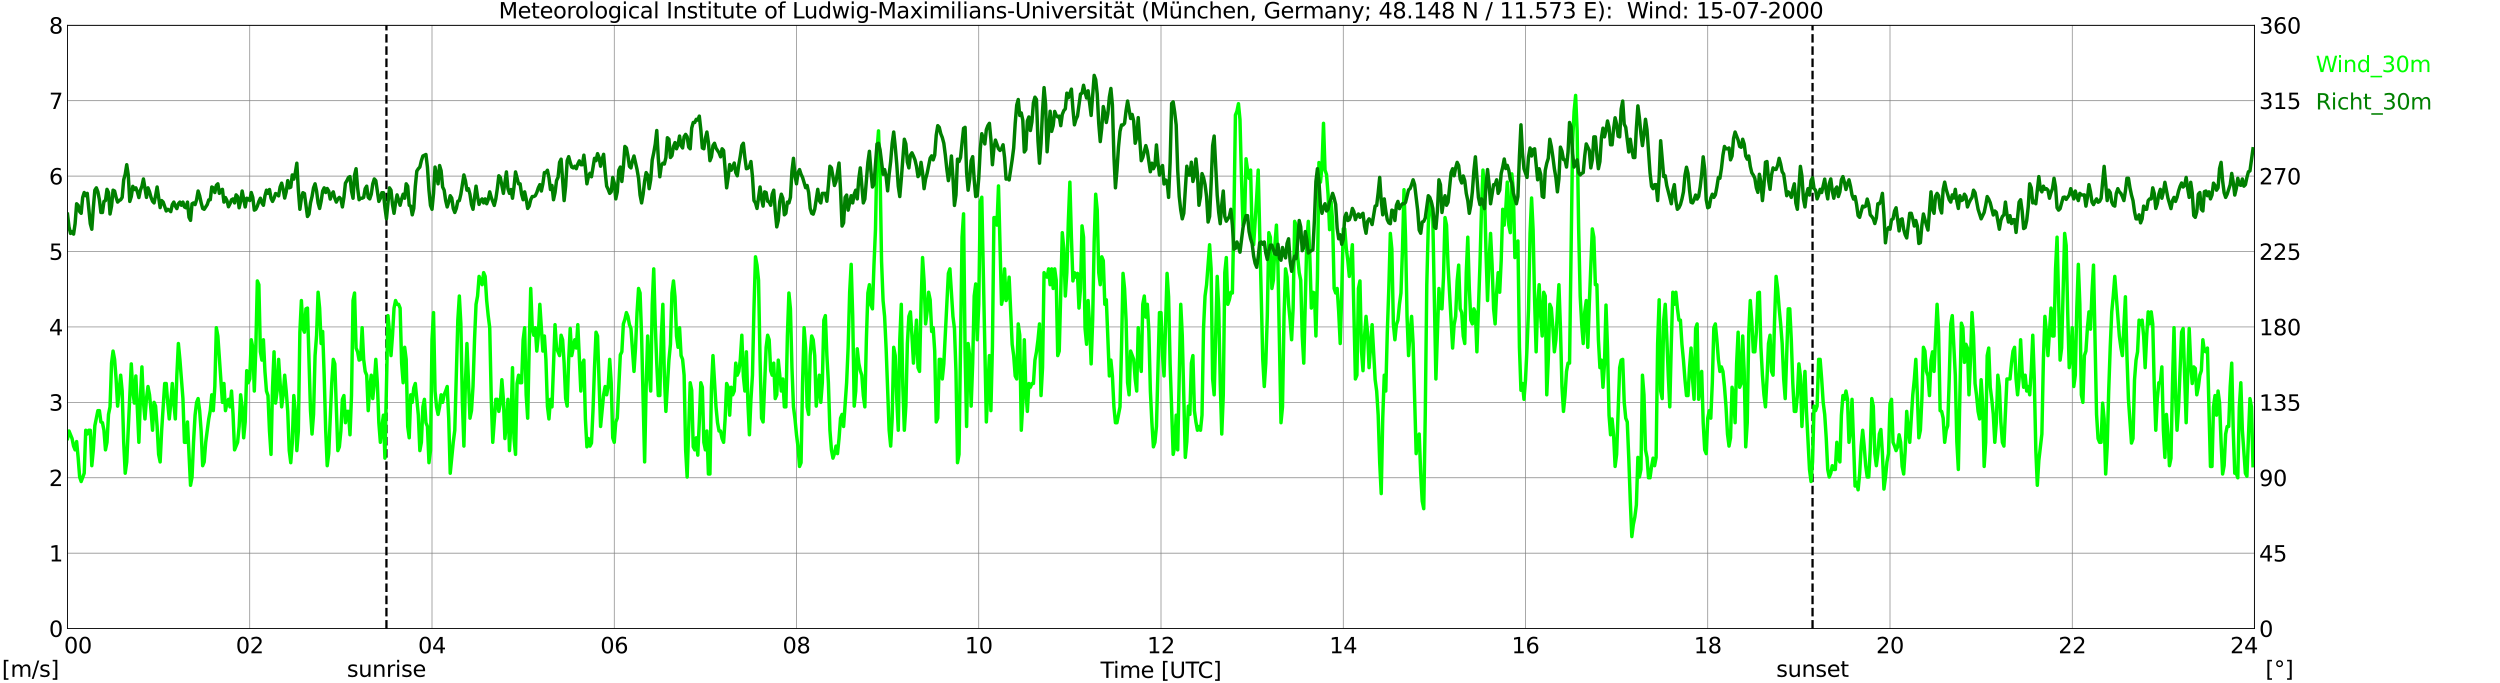 <?xml version="1.0" encoding="utf-8" standalone="no"?>
<!DOCTYPE svg PUBLIC "-//W3C//DTD SVG 1.1//EN"
  "http://www.w3.org/Graphics/SVG/1.1/DTD/svg11.dtd">
<svg xmlns:xlink="http://www.w3.org/1999/xlink" width="1085.4pt" height="296.64pt" viewBox="0 0 1085.4 296.64" xmlns="http://www.w3.org/2000/svg" version="1.1">
 <defs>
  <style type="text/css">*{stroke-linejoin: round; stroke-linecap: butt}</style>
 </defs>
 <g id="figure_1">
  <g id="patch_1">
   <path d="M 0 296.64 
L 1085.4 296.64 
L 1085.4 0 
L 0 0 
z
" style="fill: #ffffff"/>
  </g>
  <g id="axes_1">
   <g id="patch_2">
    <path d="M 29.306 272.909 
L 978.814 272.909 
L 978.814 10.976 
L 29.306 10.976 
z
" style="fill: #ffffff"/>
   </g>
   <g id="patch_3">
    <path d="M 978.814 272.909 
L 978.814 272.909 
L 978.814 10.976 
L 978.814 10.976 
z
" clip-path="url(#p7e619a78f9)" style="fill: #d3d3d3; opacity: 0.25; stroke: #d3d3d3; stroke-linejoin: miter"/>
   </g>
   <g id="matplotlib.axis_1">
    <g id="xtick_1">
     <g id="line2d_1">
      <path d="M 29.306 272.909 
L 29.306 10.976 
" clip-path="url(#p7e619a78f9)" style="fill: none; stroke: #808080; stroke-width: 0.3; stroke-linecap: square"/>
     </g>
     <g id="line2d_2"/>
     <g id="text_1">
      <!--    00 -->
      <g transform="translate(18.733 283.627) scale(0.095 -0.095)">
       <defs>
        <path id="DejaVuSans-20" transform="scale(0.016)"/>
        <path id="DejaVuSans-30" d="M 2034 4250 
Q 1547 4250 1301 3770 
Q 1056 3291 1056 2328 
Q 1056 1369 1301 889 
Q 1547 409 2034 409 
Q 2525 409 2770 889 
Q 3016 1369 3016 2328 
Q 3016 3291 2770 3770 
Q 2525 4250 2034 4250 
z
M 2034 4750 
Q 2819 4750 3233 4129 
Q 3647 3509 3647 2328 
Q 3647 1150 3233 529 
Q 2819 -91 2034 -91 
Q 1250 -91 836 529 
Q 422 1150 422 2328 
Q 422 3509 836 4129 
Q 1250 4750 2034 4750 
z
" transform="scale(0.016)"/>
       </defs>
       <use xlink:href="#DejaVuSans-20"/>
       <use xlink:href="#DejaVuSans-20" transform="translate(31.787 0)"/>
       <use xlink:href="#DejaVuSans-20" transform="translate(63.574 0)"/>
       <use xlink:href="#DejaVuSans-30" transform="translate(95.361 0)"/>
       <use xlink:href="#DejaVuSans-30" transform="translate(158.984 0)"/>
      </g>
     </g>
    </g>
    <g id="xtick_2">
     <g id="line2d_3">
      <path d="M 108.431 272.909 
L 108.431 10.976 
" clip-path="url(#p7e619a78f9)" style="fill: none; stroke: #808080; stroke-width: 0.3; stroke-linecap: square"/>
     </g>
     <g id="line2d_4"/>
     <g id="text_2">
      <!-- 02 -->
      <g transform="translate(102.387 283.627) scale(0.095 -0.095)">
       <defs>
        <path id="DejaVuSans-32" d="M 1228 531 
L 3431 531 
L 3431 0 
L 469 0 
L 469 531 
Q 828 903 1448 1529 
Q 2069 2156 2228 2338 
Q 2531 2678 2651 2914 
Q 2772 3150 2772 3378 
Q 2772 3750 2511 3984 
Q 2250 4219 1831 4219 
Q 1534 4219 1204 4116 
Q 875 4013 500 3803 
L 500 4441 
Q 881 4594 1212 4672 
Q 1544 4750 1819 4750 
Q 2544 4750 2975 4387 
Q 3406 4025 3406 3419 
Q 3406 3131 3298 2873 
Q 3191 2616 2906 2266 
Q 2828 2175 2409 1742 
Q 1991 1309 1228 531 
z
" transform="scale(0.016)"/>
       </defs>
       <use xlink:href="#DejaVuSans-30"/>
       <use xlink:href="#DejaVuSans-32" transform="translate(63.623 0)"/>
      </g>
     </g>
    </g>
    <g id="xtick_3">
     <g id="line2d_5">
      <path d="M 187.557 272.909 
L 187.557 10.976 
" clip-path="url(#p7e619a78f9)" style="fill: none; stroke: #808080; stroke-width: 0.3; stroke-linecap: square"/>
     </g>
     <g id="line2d_6"/>
     <g id="text_3">
      <!-- 04 -->
      <g transform="translate(181.513 283.627) scale(0.095 -0.095)">
       <defs>
        <path id="DejaVuSans-34" d="M 2419 4116 
L 825 1625 
L 2419 1625 
L 2419 4116 
z
M 2253 4666 
L 3047 4666 
L 3047 1625 
L 3713 1625 
L 3713 1100 
L 3047 1100 
L 3047 0 
L 2419 0 
L 2419 1100 
L 313 1100 
L 313 1709 
L 2253 4666 
z
" transform="scale(0.016)"/>
       </defs>
       <use xlink:href="#DejaVuSans-30"/>
       <use xlink:href="#DejaVuSans-34" transform="translate(63.623 0)"/>
      </g>
     </g>
    </g>
    <g id="xtick_4">
     <g id="line2d_7">
      <path d="M 266.683 272.909 
L 266.683 10.976 
" clip-path="url(#p7e619a78f9)" style="fill: none; stroke: #808080; stroke-width: 0.3; stroke-linecap: square"/>
     </g>
     <g id="line2d_8"/>
     <g id="text_4">
      <!-- 06 -->
      <g transform="translate(260.638 283.627) scale(0.095 -0.095)">
       <defs>
        <path id="DejaVuSans-36" d="M 2113 2584 
Q 1688 2584 1439 2293 
Q 1191 2003 1191 1497 
Q 1191 994 1439 701 
Q 1688 409 2113 409 
Q 2538 409 2786 701 
Q 3034 994 3034 1497 
Q 3034 2003 2786 2293 
Q 2538 2584 2113 2584 
z
M 3366 4563 
L 3366 3988 
Q 3128 4100 2886 4159 
Q 2644 4219 2406 4219 
Q 1781 4219 1451 3797 
Q 1122 3375 1075 2522 
Q 1259 2794 1537 2939 
Q 1816 3084 2150 3084 
Q 2853 3084 3261 2657 
Q 3669 2231 3669 1497 
Q 3669 778 3244 343 
Q 2819 -91 2113 -91 
Q 1303 -91 875 529 
Q 447 1150 447 2328 
Q 447 3434 972 4092 
Q 1497 4750 2381 4750 
Q 2619 4750 2861 4703 
Q 3103 4656 3366 4563 
z
" transform="scale(0.016)"/>
       </defs>
       <use xlink:href="#DejaVuSans-30"/>
       <use xlink:href="#DejaVuSans-36" transform="translate(63.623 0)"/>
      </g>
     </g>
    </g>
    <g id="xtick_5">
     <g id="line2d_9">
      <path d="M 345.808 272.909 
L 345.808 10.976 
" clip-path="url(#p7e619a78f9)" style="fill: none; stroke: #808080; stroke-width: 0.3; stroke-linecap: square"/>
     </g>
     <g id="line2d_10"/>
     <g id="text_5">
      <!-- 08 -->
      <g transform="translate(339.764 283.627) scale(0.095 -0.095)">
       <defs>
        <path id="DejaVuSans-38" d="M 2034 2216 
Q 1584 2216 1326 1975 
Q 1069 1734 1069 1313 
Q 1069 891 1326 650 
Q 1584 409 2034 409 
Q 2484 409 2743 651 
Q 3003 894 3003 1313 
Q 3003 1734 2745 1975 
Q 2488 2216 2034 2216 
z
M 1403 2484 
Q 997 2584 770 2862 
Q 544 3141 544 3541 
Q 544 4100 942 4425 
Q 1341 4750 2034 4750 
Q 2731 4750 3128 4425 
Q 3525 4100 3525 3541 
Q 3525 3141 3298 2862 
Q 3072 2584 2669 2484 
Q 3125 2378 3379 2068 
Q 3634 1759 3634 1313 
Q 3634 634 3220 271 
Q 2806 -91 2034 -91 
Q 1263 -91 848 271 
Q 434 634 434 1313 
Q 434 1759 690 2068 
Q 947 2378 1403 2484 
z
M 1172 3481 
Q 1172 3119 1398 2916 
Q 1625 2713 2034 2713 
Q 2441 2713 2670 2916 
Q 2900 3119 2900 3481 
Q 2900 3844 2670 4047 
Q 2441 4250 2034 4250 
Q 1625 4250 1398 4047 
Q 1172 3844 1172 3481 
z
" transform="scale(0.016)"/>
       </defs>
       <use xlink:href="#DejaVuSans-30"/>
       <use xlink:href="#DejaVuSans-38" transform="translate(63.623 0)"/>
      </g>
     </g>
    </g>
    <g id="xtick_6">
     <g id="line2d_11">
      <path d="M 424.934 272.909 
L 424.934 10.976 
" clip-path="url(#p7e619a78f9)" style="fill: none; stroke: #808080; stroke-width: 0.3; stroke-linecap: square"/>
     </g>
     <g id="line2d_12"/>
     <g id="text_6">
      <!-- 10 -->
      <g transform="translate(418.89 283.627) scale(0.095 -0.095)">
       <defs>
        <path id="DejaVuSans-31" d="M 794 531 
L 1825 531 
L 1825 4091 
L 703 3866 
L 703 4441 
L 1819 4666 
L 2450 4666 
L 2450 531 
L 3481 531 
L 3481 0 
L 794 0 
L 794 531 
z
" transform="scale(0.016)"/>
       </defs>
       <use xlink:href="#DejaVuSans-31"/>
       <use xlink:href="#DejaVuSans-30" transform="translate(63.623 0)"/>
      </g>
     </g>
    </g>
    <g id="xtick_7">
     <g id="line2d_13">
      <path d="M 504.06 272.909 
L 504.06 10.976 
" clip-path="url(#p7e619a78f9)" style="fill: none; stroke: #808080; stroke-width: 0.3; stroke-linecap: square"/>
     </g>
     <g id="line2d_14"/>
     <g id="text_7">
      <!-- 12 -->
      <g transform="translate(498.015 283.627) scale(0.095 -0.095)">
       <use xlink:href="#DejaVuSans-31"/>
       <use xlink:href="#DejaVuSans-32" transform="translate(63.623 0)"/>
      </g>
     </g>
    </g>
    <g id="xtick_8">
     <g id="line2d_15">
      <path d="M 583.185 272.909 
L 583.185 10.976 
" clip-path="url(#p7e619a78f9)" style="fill: none; stroke: #808080; stroke-width: 0.3; stroke-linecap: square"/>
     </g>
     <g id="line2d_16"/>
     <g id="text_8">
      <!-- 14 -->
      <g transform="translate(577.141 283.627) scale(0.095 -0.095)">
       <use xlink:href="#DejaVuSans-31"/>
       <use xlink:href="#DejaVuSans-34" transform="translate(63.623 0)"/>
      </g>
     </g>
    </g>
    <g id="xtick_9">
     <g id="line2d_17">
      <path d="M 662.311 272.909 
L 662.311 10.976 
" clip-path="url(#p7e619a78f9)" style="fill: none; stroke: #808080; stroke-width: 0.3; stroke-linecap: square"/>
     </g>
     <g id="line2d_18"/>
     <g id="text_9">
      <!-- 16 -->
      <g transform="translate(656.267 283.627) scale(0.095 -0.095)">
       <use xlink:href="#DejaVuSans-31"/>
       <use xlink:href="#DejaVuSans-36" transform="translate(63.623 0)"/>
      </g>
     </g>
    </g>
    <g id="xtick_10">
     <g id="line2d_19">
      <path d="M 741.437 272.909 
L 741.437 10.976 
" clip-path="url(#p7e619a78f9)" style="fill: none; stroke: #808080; stroke-width: 0.3; stroke-linecap: square"/>
     </g>
     <g id="line2d_20"/>
     <g id="text_10">
      <!-- 18 -->
      <g transform="translate(735.392 283.627) scale(0.095 -0.095)">
       <use xlink:href="#DejaVuSans-31"/>
       <use xlink:href="#DejaVuSans-38" transform="translate(63.623 0)"/>
      </g>
     </g>
    </g>
    <g id="xtick_11">
     <g id="line2d_21">
      <path d="M 820.562 272.909 
L 820.562 10.976 
" clip-path="url(#p7e619a78f9)" style="fill: none; stroke: #808080; stroke-width: 0.3; stroke-linecap: square"/>
     </g>
     <g id="line2d_22"/>
     <g id="text_11">
      <!-- 20 -->
      <g transform="translate(814.518 283.627) scale(0.095 -0.095)">
       <use xlink:href="#DejaVuSans-32"/>
       <use xlink:href="#DejaVuSans-30" transform="translate(63.623 0)"/>
      </g>
     </g>
    </g>
    <g id="xtick_12">
     <g id="line2d_23">
      <path d="M 899.688 272.909 
L 899.688 10.976 
" clip-path="url(#p7e619a78f9)" style="fill: none; stroke: #808080; stroke-width: 0.3; stroke-linecap: square"/>
     </g>
     <g id="line2d_24"/>
     <g id="text_12">
      <!-- 22 -->
      <g transform="translate(893.644 283.627) scale(0.095 -0.095)">
       <use xlink:href="#DejaVuSans-32"/>
       <use xlink:href="#DejaVuSans-32" transform="translate(63.623 0)"/>
      </g>
     </g>
    </g>
    <g id="xtick_13">
     <g id="line2d_25">
      <path d="M 978.814 272.909 
L 978.814 10.976 
" clip-path="url(#p7e619a78f9)" style="fill: none; stroke: #808080; stroke-width: 0.3; stroke-linecap: square"/>
     </g>
     <g id="line2d_26"/>
     <g id="text_13">
      <!-- 24    -->
      <g transform="translate(968.241 283.627) scale(0.095 -0.095)">
       <use xlink:href="#DejaVuSans-32"/>
       <use xlink:href="#DejaVuSans-34" transform="translate(63.623 0)"/>
       <use xlink:href="#DejaVuSans-20" transform="translate(127.246 0)"/>
       <use xlink:href="#DejaVuSans-20" transform="translate(159.033 0)"/>
       <use xlink:href="#DejaVuSans-20" transform="translate(190.82 0)"/>
      </g>
     </g>
    </g>
    <g id="text_14">
     <!-- Time [UTC] -->
     <g transform="translate(477.806 294.322) scale(0.095 -0.095)">
      <defs>
       <path id="DejaVuSans-54" d="M -19 4666 
L 3928 4666 
L 3928 4134 
L 2272 4134 
L 2272 0 
L 1638 0 
L 1638 4134 
L -19 4134 
L -19 4666 
z
" transform="scale(0.016)"/>
       <path id="DejaVuSans-69" d="M 603 3500 
L 1178 3500 
L 1178 0 
L 603 0 
L 603 3500 
z
M 603 4863 
L 1178 4863 
L 1178 4134 
L 603 4134 
L 603 4863 
z
" transform="scale(0.016)"/>
       <path id="DejaVuSans-6d" d="M 3328 2828 
Q 3544 3216 3844 3400 
Q 4144 3584 4550 3584 
Q 5097 3584 5394 3201 
Q 5691 2819 5691 2113 
L 5691 0 
L 5113 0 
L 5113 2094 
Q 5113 2597 4934 2840 
Q 4756 3084 4391 3084 
Q 3944 3084 3684 2787 
Q 3425 2491 3425 1978 
L 3425 0 
L 2847 0 
L 2847 2094 
Q 2847 2600 2669 2842 
Q 2491 3084 2119 3084 
Q 1678 3084 1418 2786 
Q 1159 2488 1159 1978 
L 1159 0 
L 581 0 
L 581 3500 
L 1159 3500 
L 1159 2956 
Q 1356 3278 1631 3431 
Q 1906 3584 2284 3584 
Q 2666 3584 2933 3390 
Q 3200 3197 3328 2828 
z
" transform="scale(0.016)"/>
       <path id="DejaVuSans-65" d="M 3597 1894 
L 3597 1613 
L 953 1613 
Q 991 1019 1311 708 
Q 1631 397 2203 397 
Q 2534 397 2845 478 
Q 3156 559 3463 722 
L 3463 178 
Q 3153 47 2828 -22 
Q 2503 -91 2169 -91 
Q 1331 -91 842 396 
Q 353 884 353 1716 
Q 353 2575 817 3079 
Q 1281 3584 2069 3584 
Q 2775 3584 3186 3129 
Q 3597 2675 3597 1894 
z
M 3022 2063 
Q 3016 2534 2758 2815 
Q 2500 3097 2075 3097 
Q 1594 3097 1305 2825 
Q 1016 2553 972 2059 
L 3022 2063 
z
" transform="scale(0.016)"/>
       <path id="DejaVuSans-5b" d="M 550 4863 
L 1875 4863 
L 1875 4416 
L 1125 4416 
L 1125 -397 
L 1875 -397 
L 1875 -844 
L 550 -844 
L 550 4863 
z
" transform="scale(0.016)"/>
       <path id="DejaVuSans-55" d="M 556 4666 
L 1191 4666 
L 1191 1831 
Q 1191 1081 1462 751 
Q 1734 422 2344 422 
Q 2950 422 3222 751 
Q 3494 1081 3494 1831 
L 3494 4666 
L 4128 4666 
L 4128 1753 
Q 4128 841 3676 375 
Q 3225 -91 2344 -91 
Q 1459 -91 1007 375 
Q 556 841 556 1753 
L 556 4666 
z
" transform="scale(0.016)"/>
       <path id="DejaVuSans-43" d="M 4122 4306 
L 4122 3641 
Q 3803 3938 3442 4084 
Q 3081 4231 2675 4231 
Q 1875 4231 1450 3742 
Q 1025 3253 1025 2328 
Q 1025 1406 1450 917 
Q 1875 428 2675 428 
Q 3081 428 3442 575 
Q 3803 722 4122 1019 
L 4122 359 
Q 3791 134 3420 21 
Q 3050 -91 2638 -91 
Q 1578 -91 968 557 
Q 359 1206 359 2328 
Q 359 3453 968 4101 
Q 1578 4750 2638 4750 
Q 3056 4750 3426 4639 
Q 3797 4528 4122 4306 
z
" transform="scale(0.016)"/>
       <path id="DejaVuSans-5d" d="M 1947 4863 
L 1947 -844 
L 622 -844 
L 622 -397 
L 1369 -397 
L 1369 4416 
L 622 4416 
L 622 4863 
L 1947 4863 
z
" transform="scale(0.016)"/>
      </defs>
      <use xlink:href="#DejaVuSans-54"/>
      <use xlink:href="#DejaVuSans-69" transform="translate(57.959 0)"/>
      <use xlink:href="#DejaVuSans-6d" transform="translate(85.742 0)"/>
      <use xlink:href="#DejaVuSans-65" transform="translate(183.154 0)"/>
      <use xlink:href="#DejaVuSans-20" transform="translate(244.678 0)"/>
      <use xlink:href="#DejaVuSans-5b" transform="translate(276.465 0)"/>
      <use xlink:href="#DejaVuSans-55" transform="translate(315.479 0)"/>
      <use xlink:href="#DejaVuSans-54" transform="translate(388.672 0)"/>
      <use xlink:href="#DejaVuSans-43" transform="translate(443.881 0)"/>
      <use xlink:href="#DejaVuSans-5d" transform="translate(513.705 0)"/>
     </g>
    </g>
   </g>
   <g id="matplotlib.axis_2">
    <g id="ytick_1">
     <g id="line2d_27">
      <path d="M 29.306 272.909 
L 978.814 272.909 
" clip-path="url(#p7e619a78f9)" style="fill: none; stroke: #808080; stroke-width: 0.3; stroke-linecap: square"/>
     </g>
     <g id="line2d_28"/>
     <g id="text_15">
      <!-- 0 -->
      <g transform="translate(21.261 276.518) scale(0.095 -0.095)">
       <use xlink:href="#DejaVuSans-30"/>
      </g>
     </g>
    </g>
    <g id="ytick_2">
     <g id="line2d_29">
      <path d="M 29.306 240.167 
L 978.814 240.167 
" clip-path="url(#p7e619a78f9)" style="fill: none; stroke: #808080; stroke-width: 0.3; stroke-linecap: square"/>
     </g>
     <g id="line2d_30"/>
     <g id="text_16">
      <!-- 1 -->
      <g transform="translate(21.261 243.776) scale(0.095 -0.095)">
       <use xlink:href="#DejaVuSans-31"/>
      </g>
     </g>
    </g>
    <g id="ytick_3">
     <g id="line2d_31">
      <path d="M 29.306 207.426 
L 978.814 207.426 
" clip-path="url(#p7e619a78f9)" style="fill: none; stroke: #808080; stroke-width: 0.3; stroke-linecap: square"/>
     </g>
     <g id="line2d_32"/>
     <g id="text_17">
      <!-- 2 -->
      <g transform="translate(21.261 211.035) scale(0.095 -0.095)">
       <use xlink:href="#DejaVuSans-32"/>
      </g>
     </g>
    </g>
    <g id="ytick_4">
     <g id="line2d_33">
      <path d="M 29.306 174.684 
L 978.814 174.684 
" clip-path="url(#p7e619a78f9)" style="fill: none; stroke: #808080; stroke-width: 0.3; stroke-linecap: square"/>
     </g>
     <g id="line2d_34"/>
     <g id="text_18">
      <!-- 3 -->
      <g transform="translate(21.261 178.293) scale(0.095 -0.095)">
       <defs>
        <path id="DejaVuSans-33" d="M 2597 2516 
Q 3050 2419 3304 2112 
Q 3559 1806 3559 1356 
Q 3559 666 3084 287 
Q 2609 -91 1734 -91 
Q 1441 -91 1130 -33 
Q 819 25 488 141 
L 488 750 
Q 750 597 1062 519 
Q 1375 441 1716 441 
Q 2309 441 2620 675 
Q 2931 909 2931 1356 
Q 2931 1769 2642 2001 
Q 2353 2234 1838 2234 
L 1294 2234 
L 1294 2753 
L 1863 2753 
Q 2328 2753 2575 2939 
Q 2822 3125 2822 3475 
Q 2822 3834 2567 4026 
Q 2313 4219 1838 4219 
Q 1578 4219 1281 4162 
Q 984 4106 628 3988 
L 628 4550 
Q 988 4650 1302 4700 
Q 1616 4750 1894 4750 
Q 2613 4750 3031 4423 
Q 3450 4097 3450 3541 
Q 3450 3153 3228 2886 
Q 3006 2619 2597 2516 
z
" transform="scale(0.016)"/>
       </defs>
       <use xlink:href="#DejaVuSans-33"/>
      </g>
     </g>
    </g>
    <g id="ytick_5">
     <g id="line2d_35">
      <path d="M 29.306 141.942 
L 978.814 141.942 
" clip-path="url(#p7e619a78f9)" style="fill: none; stroke: #808080; stroke-width: 0.3; stroke-linecap: square"/>
     </g>
     <g id="line2d_36"/>
     <g id="text_19">
      <!-- 4 -->
      <g transform="translate(21.261 145.551) scale(0.095 -0.095)">
       <use xlink:href="#DejaVuSans-34"/>
      </g>
     </g>
    </g>
    <g id="ytick_6">
     <g id="line2d_37">
      <path d="M 29.306 109.201 
L 978.814 109.201 
" clip-path="url(#p7e619a78f9)" style="fill: none; stroke: #808080; stroke-width: 0.3; stroke-linecap: square"/>
     </g>
     <g id="line2d_38"/>
     <g id="text_20">
      <!-- 5 -->
      <g transform="translate(21.261 112.81) scale(0.095 -0.095)">
       <defs>
        <path id="DejaVuSans-35" d="M 691 4666 
L 3169 4666 
L 3169 4134 
L 1269 4134 
L 1269 2991 
Q 1406 3038 1543 3061 
Q 1681 3084 1819 3084 
Q 2600 3084 3056 2656 
Q 3513 2228 3513 1497 
Q 3513 744 3044 326 
Q 2575 -91 1722 -91 
Q 1428 -91 1123 -41 
Q 819 9 494 109 
L 494 744 
Q 775 591 1075 516 
Q 1375 441 1709 441 
Q 2250 441 2565 725 
Q 2881 1009 2881 1497 
Q 2881 1984 2565 2268 
Q 2250 2553 1709 2553 
Q 1456 2553 1204 2497 
Q 953 2441 691 2322 
L 691 4666 
z
" transform="scale(0.016)"/>
       </defs>
       <use xlink:href="#DejaVuSans-35"/>
      </g>
     </g>
    </g>
    <g id="ytick_7">
     <g id="line2d_39">
      <path d="M 29.306 76.459 
L 978.814 76.459 
" clip-path="url(#p7e619a78f9)" style="fill: none; stroke: #808080; stroke-width: 0.3; stroke-linecap: square"/>
     </g>
     <g id="line2d_40"/>
     <g id="text_21">
      <!-- 6 -->
      <g transform="translate(21.261 80.068) scale(0.095 -0.095)">
       <use xlink:href="#DejaVuSans-36"/>
      </g>
     </g>
    </g>
    <g id="ytick_8">
     <g id="line2d_41">
      <path d="M 29.306 43.717 
L 978.814 43.717 
" clip-path="url(#p7e619a78f9)" style="fill: none; stroke: #808080; stroke-width: 0.3; stroke-linecap: square"/>
     </g>
     <g id="line2d_42"/>
     <g id="text_22">
      <!-- 7 -->
      <g transform="translate(21.261 47.327) scale(0.095 -0.095)">
       <defs>
        <path id="DejaVuSans-37" d="M 525 4666 
L 3525 4666 
L 3525 4397 
L 1831 0 
L 1172 0 
L 2766 4134 
L 525 4134 
L 525 4666 
z
" transform="scale(0.016)"/>
       </defs>
       <use xlink:href="#DejaVuSans-37"/>
      </g>
     </g>
    </g>
    <g id="ytick_9">
     <g id="line2d_43">
      <path d="M 29.306 10.976 
L 978.814 10.976 
" clip-path="url(#p7e619a78f9)" style="fill: none; stroke: #808080; stroke-width: 0.3; stroke-linecap: square"/>
     </g>
     <g id="line2d_44"/>
     <g id="text_23">
      <!-- 8 -->
      <g transform="translate(21.261 14.585) scale(0.095 -0.095)">
       <use xlink:href="#DejaVuSans-38"/>
      </g>
     </g>
    </g>
   </g>
   <g id="line2d_45">
    <path d="M 167.776 272.909 
L 167.776 10.976 
" clip-path="url(#p7e619a78f9)" style="fill: none; stroke-dasharray: 3.7,1.6; stroke-dashoffset: 0; stroke: #000000"/>
   </g>
   <g id="line2d_46">
    <path d="M 786.934 272.909 
L 786.934 10.976 
" clip-path="url(#p7e619a78f9)" style="fill: none; stroke-dasharray: 3.7,1.6; stroke-dashoffset: 0; stroke: #000000"/>
   </g>
   <g id="line2d_47">
    <path d="M 29.306 190.4 
L 29.965 187.126 
L 31.284 190.4 
L 31.943 193.674 
L 32.603 195.311 
L 33.262 191.71 
L 33.921 198.585 
L 34.581 207.098 
L 35.24 209.063 
L 36.559 205.461 
L 37.218 186.798 
L 37.878 188.435 
L 38.537 186.798 
L 39.197 186.798 
L 39.856 202.187 
L 40.515 195.311 
L 41.175 184.834 
L 42.493 178.285 
L 43.153 178.285 
L 43.812 183.197 
L 44.472 183.524 
L 45.131 186.798 
L 45.79 195.311 
L 46.45 192.037 
L 47.109 179.923 
L 47.768 176.648 
L 48.428 157.658 
L 49.087 152.42 
L 49.747 156.021 
L 50.406 164.534 
L 51.065 176.321 
L 52.384 162.897 
L 53.043 169.773 
L 53.703 192.037 
L 54.362 205.461 
L 55.022 200.55 
L 57 157.986 
L 57.659 169.773 
L 58.319 175.011 
L 58.978 163.224 
L 60.297 192.037 
L 60.956 173.047 
L 61.615 159.295 
L 62.275 174.684 
L 62.934 181.887 
L 63.594 173.047 
L 64.253 167.808 
L 64.912 171.41 
L 65.572 178.285 
L 66.231 186.798 
L 66.89 174.684 
L 67.55 176.321 
L 68.209 185.161 
L 68.869 197.276 
L 69.528 200.55 
L 70.187 186.798 
L 71.506 166.498 
L 72.166 166.498 
L 72.825 175.011 
L 73.484 181.887 
L 74.144 175.011 
L 74.803 166.498 
L 75.462 175.011 
L 76.122 181.887 
L 76.781 162.897 
L 77.441 149.145 
L 78.1 156.021 
L 79.419 173.047 
L 80.078 192.037 
L 80.737 192.037 
L 81.397 183.197 
L 82.716 210.7 
L 83.375 207.098 
L 84.034 191.71 
L 84.694 180.25 
L 85.353 174.684 
L 86.013 173.047 
L 86.672 178.285 
L 87.331 187.126 
L 87.991 202.187 
L 88.65 200.55 
L 89.309 192.037 
L 90.628 181.887 
L 91.288 178.285 
L 91.947 171.41 
L 92.606 178.285 
L 93.266 167.808 
L 93.925 142.27 
L 94.584 145.871 
L 96.563 174.684 
L 97.222 166.498 
L 97.881 178.285 
L 98.541 175.011 
L 99.2 173.374 
L 99.86 176.648 
L 100.519 169.773 
L 101.178 179.923 
L 101.838 195.311 
L 103.156 192.037 
L 103.816 185.161 
L 104.475 171.41 
L 105.135 176.648 
L 105.794 190.072 
L 106.453 183.197 
L 107.113 160.932 
L 107.772 166.171 
L 108.431 164.534 
L 109.091 147.508 
L 109.75 150.782 
L 110.41 169.773 
L 111.069 151.11 
L 111.728 121.97 
L 112.388 123.607 
L 113.047 152.747 
L 113.707 156.349 
L 114.366 147.508 
L 115.025 161.26 
L 115.685 169.773 
L 116.344 171.737 
L 117.003 187.126 
L 117.663 197.276 
L 118.322 168.136 
L 118.982 152.747 
L 119.641 175.011 
L 120.3 169.773 
L 120.96 156.021 
L 122.278 176.648 
L 122.938 171.41 
L 123.597 162.897 
L 124.257 169.773 
L 124.916 178.613 
L 125.575 195.639 
L 126.235 200.877 
L 126.894 192.364 
L 127.553 171.737 
L 128.213 178.613 
L 128.872 195.639 
L 129.532 187.126 
L 130.191 144.234 
L 130.85 130.483 
L 131.51 142.597 
L 132.169 144.234 
L 132.829 134.084 
L 133.488 133.757 
L 134.807 178.285 
L 135.466 188.435 
L 136.125 179.923 
L 136.785 154.384 
L 137.444 145.544 
L 138.104 126.881 
L 138.763 133.757 
L 139.422 149.145 
L 140.082 143.907 
L 140.741 162.897 
L 141.4 186.798 
L 142.06 202.187 
L 142.719 196.948 
L 144.038 166.171 
L 144.697 156.021 
L 145.357 157.986 
L 146.676 195.639 
L 147.335 194.001 
L 147.994 187.126 
L 148.654 173.374 
L 149.313 171.737 
L 149.972 183.524 
L 150.632 178.613 
L 151.291 178.613 
L 151.951 188.763 
L 152.61 171.737 
L 153.269 130.483 
L 153.929 127.209 
L 154.588 151.11 
L 155.247 152.747 
L 155.907 156.349 
L 156.566 156.021 
L 157.226 142.27 
L 157.885 156.021 
L 158.544 161.26 
L 159.204 162.897 
L 159.863 178.285 
L 160.523 168.136 
L 161.182 162.897 
L 161.841 173.047 
L 162.501 166.171 
L 163.16 156.021 
L 163.819 166.171 
L 164.479 183.524 
L 165.138 192.037 
L 165.798 185.161 
L 166.457 180.25 
L 167.116 198.913 
L 168.435 137.031 
L 169.094 143.907 
L 169.754 154.384 
L 170.413 145.544 
L 171.073 133.757 
L 171.732 130.483 
L 172.391 132.12 
L 173.051 132.12 
L 173.71 133.757 
L 174.37 157.658 
L 175.029 166.171 
L 175.688 150.782 
L 176.348 156.021 
L 177.007 185.161 
L 177.666 190.072 
L 178.326 171.41 
L 178.985 174.684 
L 179.645 168.463 
L 180.304 166.498 
L 181.623 180.25 
L 182.282 195.639 
L 182.941 192.037 
L 183.601 176.648 
L 184.26 173.374 
L 184.92 183.524 
L 185.579 185.161 
L 186.238 200.877 
L 186.898 195.639 
L 187.557 147.508 
L 188.217 135.721 
L 188.876 169.773 
L 189.535 176.648 
L 190.195 179.923 
L 190.854 176.648 
L 191.513 171.41 
L 192.173 174.684 
L 192.832 171.41 
L 193.492 169.773 
L 194.151 167.808 
L 194.81 181.56 
L 195.47 205.461 
L 196.788 192.037 
L 197.448 186.798 
L 198.767 138.995 
L 199.426 128.518 
L 200.085 140.633 
L 200.745 174.684 
L 201.404 193.674 
L 202.063 166.171 
L 202.723 149.145 
L 204.042 181.56 
L 204.701 178.285 
L 205.36 167.808 
L 206.02 147.508 
L 206.679 132.12 
L 207.339 128.518 
L 207.998 120.005 
L 208.657 121.642 
L 209.317 123.607 
L 209.976 118.368 
L 210.635 120.005 
L 211.295 130.483 
L 211.954 137.031 
L 212.614 142.27 
L 213.273 172.719 
L 213.932 192.037 
L 215.251 173.374 
L 215.91 173.374 
L 216.57 178.613 
L 217.229 175.011 
L 217.889 164.861 
L 218.548 173.374 
L 219.207 190.4 
L 219.867 183.524 
L 220.526 173.374 
L 221.186 195.639 
L 221.845 183.524 
L 222.504 159.623 
L 223.164 190.4 
L 223.823 197.276 
L 224.482 166.498 
L 225.142 162.897 
L 225.801 166.171 
L 226.461 166.171 
L 227.12 147.508 
L 227.779 142.27 
L 228.439 171.41 
L 229.098 181.56 
L 229.757 150.782 
L 230.417 125.244 
L 231.076 142.27 
L 231.736 145.544 
L 232.395 142.27 
L 233.054 152.42 
L 233.714 145.544 
L 234.373 132.12 
L 235.692 152.42 
L 236.351 145.871 
L 237.011 156.021 
L 237.67 176.321 
L 238.329 181.887 
L 238.989 173.374 
L 239.648 176.648 
L 240.967 140.96 
L 241.626 151.11 
L 242.945 154.384 
L 243.604 145.544 
L 244.264 147.508 
L 244.923 157.658 
L 245.583 173.047 
L 246.242 176.321 
L 246.901 156.021 
L 247.561 142.597 
L 248.22 154.384 
L 249.539 147.508 
L 250.198 151.11 
L 250.858 140.96 
L 252.176 169.773 
L 252.836 157.986 
L 253.495 156.349 
L 254.155 181.887 
L 254.814 194.001 
L 255.473 190.4 
L 256.133 193.674 
L 256.792 192.364 
L 257.451 178.285 
L 258.111 159.623 
L 258.77 144.234 
L 259.43 145.871 
L 260.748 185.161 
L 262.067 171.41 
L 262.726 167.808 
L 263.386 171.41 
L 264.045 167.808 
L 264.705 156.021 
L 265.364 166.171 
L 266.023 190.072 
L 266.683 192.037 
L 267.342 183.197 
L 268.002 181.56 
L 269.32 154.057 
L 269.98 152.747 
L 270.639 140.633 
L 271.298 138.668 
L 271.958 135.721 
L 272.617 137.358 
L 273.277 140.96 
L 273.936 142.597 
L 275.255 161.26 
L 275.914 151.11 
L 276.573 135.721 
L 277.233 125.244 
L 277.892 127.209 
L 278.552 145.871 
L 279.87 200.55 
L 280.53 168.136 
L 281.189 145.871 
L 281.849 161.26 
L 282.508 169.773 
L 283.167 132.12 
L 283.827 116.731 
L 284.486 140.96 
L 285.145 157.986 
L 285.805 171.737 
L 286.464 171.737 
L 287.124 145.871 
L 287.783 132.12 
L 288.442 163.224 
L 289.102 178.613 
L 290.42 156.349 
L 291.08 149.473 
L 291.739 127.209 
L 292.399 121.97 
L 293.058 128.846 
L 293.717 145.871 
L 294.377 150.782 
L 295.036 142.27 
L 295.696 154.384 
L 296.355 156.021 
L 297.014 162.897 
L 297.674 195.311 
L 298.333 207.098 
L 299.652 166.171 
L 300.311 169.445 
L 300.971 194.001 
L 301.63 195.311 
L 302.289 190.072 
L 302.949 197.603 
L 303.608 183.197 
L 304.267 166.171 
L 304.927 168.136 
L 305.586 192.037 
L 306.246 195.311 
L 306.905 187.126 
L 307.564 205.788 
L 308.224 205.788 
L 308.883 168.136 
L 309.543 154.384 
L 310.861 176.648 
L 311.521 183.524 
L 312.18 187.126 
L 312.839 187.126 
L 313.499 190.4 
L 314.158 192.037 
L 314.818 181.887 
L 315.477 166.498 
L 316.136 168.136 
L 316.796 180.25 
L 317.455 168.136 
L 318.114 171.41 
L 318.774 169.773 
L 319.433 157.658 
L 320.093 162.897 
L 320.752 161.26 
L 321.411 156.021 
L 322.071 145.544 
L 322.73 163.224 
L 323.39 169.773 
L 324.049 152.747 
L 324.708 175.011 
L 325.368 188.763 
L 326.027 173.374 
L 326.686 162.897 
L 327.346 133.757 
L 328.005 111.493 
L 328.665 115.094 
L 329.324 121.642 
L 329.983 156.021 
L 330.643 181.56 
L 331.302 183.197 
L 332.621 150.782 
L 333.28 145.544 
L 333.94 147.508 
L 334.599 160.932 
L 335.258 162.897 
L 335.918 157.658 
L 336.577 173.047 
L 337.236 171.41 
L 337.896 156.349 
L 339.215 169.773 
L 339.874 164.534 
L 340.533 176.648 
L 341.193 176.648 
L 341.852 145.871 
L 342.512 127.209 
L 343.171 134.084 
L 343.83 159.623 
L 344.49 176.648 
L 345.149 181.887 
L 345.808 188.763 
L 346.468 194.001 
L 347.127 202.514 
L 347.787 200.877 
L 348.446 166.171 
L 349.105 142.27 
L 349.765 151.11 
L 350.424 176.648 
L 351.083 179.923 
L 351.743 154.384 
L 352.402 145.871 
L 353.062 147.508 
L 353.721 154.384 
L 354.38 176.321 
L 355.699 162.897 
L 356.359 174.684 
L 357.018 166.171 
L 357.677 138.995 
L 358.337 137.031 
L 358.996 154.384 
L 359.655 166.171 
L 360.315 186.798 
L 360.974 195.311 
L 361.634 198.913 
L 362.293 196.948 
L 362.952 193.674 
L 363.612 196.948 
L 364.271 190.4 
L 364.93 181.56 
L 365.59 179.923 
L 366.249 185.161 
L 367.568 166.171 
L 368.227 150.782 
L 368.887 126.881 
L 369.546 114.767 
L 370.206 137.031 
L 370.865 176.321 
L 371.524 169.773 
L 372.184 151.437 
L 372.843 157.658 
L 373.502 160.932 
L 374.162 162.897 
L 374.821 171.737 
L 375.481 176.648 
L 376.14 147.508 
L 376.799 127.209 
L 377.459 123.607 
L 378.118 132.447 
L 378.777 134.084 
L 379.437 115.094 
L 380.096 99.706 
L 380.756 65.327 
L 381.415 56.814 
L 382.074 73.84 
L 382.734 113.457 
L 383.393 130.483 
L 384.053 137.358 
L 384.712 151.11 
L 386.031 186.798 
L 386.69 193.674 
L 387.349 181.56 
L 388.009 150.782 
L 388.668 154.384 
L 389.328 173.047 
L 389.987 186.798 
L 390.646 147.508 
L 391.306 132.12 
L 391.965 167.808 
L 392.624 186.798 
L 393.284 176.321 
L 393.943 149.145 
L 394.603 137.358 
L 395.262 135.394 
L 395.921 145.544 
L 396.581 157.658 
L 397.899 138.995 
L 398.559 159.623 
L 399.218 161.26 
L 399.878 132.12 
L 400.537 111.82 
L 401.196 121.97 
L 401.856 140.633 
L 402.515 135.394 
L 403.175 126.881 
L 403.834 130.155 
L 404.493 143.907 
L 405.153 142.27 
L 405.812 152.42 
L 406.471 183.197 
L 407.131 181.56 
L 407.79 156.021 
L 408.45 156.021 
L 409.109 164.534 
L 409.768 157.986 
L 411.746 118.696 
L 412.406 116.731 
L 413.725 137.358 
L 414.384 142.597 
L 415.043 161.26 
L 415.703 200.877 
L 416.362 197.276 
L 417.681 102.98 
L 418.34 92.83 
L 419 152.747 
L 419.659 185.161 
L 420.318 149.145 
L 420.978 154.384 
L 421.637 176.321 
L 422.297 157.658 
L 422.956 128.518 
L 423.615 123.28 
L 424.275 147.508 
L 424.934 132.12 
L 425.593 87.591 
L 426.253 85.627 
L 428.231 183.197 
L 429.55 154.384 
L 430.209 178.285 
L 430.869 150.455 
L 431.528 94.467 
L 432.187 94.467 
L 432.847 97.741 
L 433.506 80.715 
L 434.825 132.12 
L 435.484 128.846 
L 436.144 116.731 
L 436.803 130.483 
L 437.462 128.846 
L 438.122 120.333 
L 439.44 149.473 
L 440.1 154.384 
L 440.759 163.224 
L 441.419 164.534 
L 442.078 140.633 
L 442.737 145.544 
L 443.397 186.798 
L 444.056 175.011 
L 444.716 147.508 
L 445.375 169.773 
L 446.034 178.613 
L 446.694 166.498 
L 447.353 168.136 
L 448.012 166.498 
L 448.672 166.498 
L 449.331 156.349 
L 449.991 152.747 
L 450.65 147.508 
L 451.309 140.633 
L 451.969 171.737 
L 452.628 159.623 
L 453.287 118.368 
L 453.947 120.005 
L 454.606 120.333 
L 455.266 116.731 
L 455.925 123.607 
L 456.584 116.731 
L 457.244 125.244 
L 457.903 116.731 
L 458.563 121.642 
L 459.222 154.384 
L 459.881 152.42 
L 461.2 101.015 
L 461.859 107.891 
L 462.519 128.518 
L 463.178 118.368 
L 463.838 95.777 
L 464.497 79.078 
L 465.156 102.98 
L 465.816 121.97 
L 466.475 118.368 
L 467.134 120.333 
L 467.794 118.696 
L 468.453 133.757 
L 469.113 125.244 
L 469.772 98.068 
L 470.431 102.98 
L 471.091 142.597 
L 471.75 149.473 
L 472.409 130.483 
L 473.069 140.96 
L 473.728 157.986 
L 474.388 138.995 
L 475.047 104.944 
L 475.706 84.317 
L 476.366 91.193 
L 477.025 118.368 
L 477.685 123.607 
L 478.344 111.493 
L 479.003 113.13 
L 479.663 132.12 
L 480.322 130.155 
L 481.641 163.224 
L 482.3 156.349 
L 482.96 163.224 
L 483.619 176.648 
L 484.278 183.524 
L 484.938 183.524 
L 486.256 176.648 
L 486.916 151.11 
L 487.575 118.696 
L 488.235 125.244 
L 488.894 138.995 
L 489.553 166.171 
L 490.213 171.41 
L 490.872 152.42 
L 492.191 156.021 
L 492.85 164.534 
L 493.51 169.773 
L 494.169 142.27 
L 494.828 156.021 
L 495.488 161.26 
L 496.147 132.12 
L 496.807 128.518 
L 497.466 137.686 
L 498.125 132.12 
L 498.785 143.907 
L 499.444 169.773 
L 500.103 183.524 
L 500.763 194.001 
L 501.422 192.037 
L 502.082 185.161 
L 503.4 135.721 
L 504.06 135.721 
L 504.719 154.384 
L 505.379 163.224 
L 506.697 118.696 
L 507.357 128.846 
L 508.016 157.986 
L 509.335 197.276 
L 509.994 194.001 
L 510.654 180.25 
L 511.313 195.311 
L 512.632 132.12 
L 513.291 145.544 
L 514.61 198.585 
L 515.269 191.71 
L 515.929 176.321 
L 516.588 179.923 
L 517.247 157.658 
L 517.907 154.384 
L 518.566 178.285 
L 519.226 183.197 
L 519.885 186.798 
L 520.544 185.161 
L 521.204 186.798 
L 521.863 180.25 
L 522.522 142.597 
L 523.182 128.518 
L 523.841 123.607 
L 525.16 106.254 
L 525.819 116.731 
L 526.479 164.534 
L 527.138 171.41 
L 528.457 120.005 
L 529.116 133.757 
L 529.776 166.171 
L 530.435 188.435 
L 531.094 171.737 
L 531.754 118.368 
L 532.413 111.82 
L 533.073 132.12 
L 533.732 130.155 
L 534.391 126.881 
L 535.051 127.209 
L 535.71 94.467 
L 536.369 49.938 
L 537.029 48.301 
L 537.688 45.027 
L 538.348 51.903 
L 539.007 77.441 
L 539.666 97.741 
L 540.326 96.104 
L 540.985 68.928 
L 541.644 73.84 
L 542.304 77.441 
L 542.963 73.84 
L 543.623 101.343 
L 544.282 106.254 
L 545.601 85.627 
L 546.26 73.84 
L 548.238 156.021 
L 548.898 167.808 
L 549.557 157.658 
L 550.216 137.031 
L 550.876 101.015 
L 551.535 102.98 
L 552.195 125.244 
L 552.854 121.642 
L 553.513 106.254 
L 554.173 97.741 
L 554.832 115.422 
L 556.151 183.524 
L 556.81 176.648 
L 557.47 137.358 
L 558.129 116.731 
L 558.788 120.333 
L 559.448 132.12 
L 560.107 138.995 
L 560.766 147.508 
L 561.426 133.757 
L 562.085 96.104 
L 562.745 97.741 
L 563.404 111.493 
L 564.063 118.368 
L 564.723 121.642 
L 565.382 145.871 
L 566.042 157.658 
L 567.36 104.617 
L 568.02 96.104 
L 568.679 111.493 
L 569.338 133.757 
L 569.998 126.881 
L 570.657 127.209 
L 571.317 145.871 
L 571.976 120.333 
L 572.635 70.565 
L 573.295 79.078 
L 573.954 72.203 
L 574.613 53.54 
L 575.273 73.84 
L 575.932 75.804 
L 576.592 84.317 
L 577.251 99.706 
L 577.91 87.591 
L 578.57 96.104 
L 579.229 125.244 
L 579.889 127.209 
L 580.548 125.244 
L 581.207 135.394 
L 581.867 149.145 
L 582.526 126.881 
L 583.185 99.378 
L 583.845 99.378 
L 584.504 107.891 
L 585.164 113.13 
L 585.823 120.005 
L 587.142 106.254 
L 588.46 164.534 
L 589.12 162.897 
L 589.779 125.244 
L 590.439 121.97 
L 591.098 152.42 
L 591.757 160.932 
L 592.417 145.871 
L 593.076 137.358 
L 593.736 144.234 
L 594.395 159.623 
L 595.714 140.96 
L 597.032 164.861 
L 597.692 169.773 
L 598.351 180.25 
L 599.011 200.877 
L 599.67 214.301 
L 600.329 181.56 
L 600.989 162.897 
L 601.648 169.773 
L 602.307 144.234 
L 602.967 125.244 
L 603.626 101.343 
L 604.286 108.218 
L 604.945 140.633 
L 605.604 147.508 
L 606.264 140.96 
L 606.923 138.995 
L 607.582 132.12 
L 608.242 127.209 
L 608.901 108.218 
L 609.561 82.352 
L 610.22 102.98 
L 610.879 137.358 
L 611.539 154.384 
L 612.198 144.234 
L 612.858 137.358 
L 613.517 149.145 
L 614.836 196.948 
L 615.495 190.4 
L 616.154 188.435 
L 616.814 205.461 
L 617.473 217.575 
L 618.133 220.85 
L 618.792 179.923 
L 619.451 123.607 
L 620.111 97.741 
L 620.77 87.264 
L 621.429 87.591 
L 622.089 96.104 
L 623.408 164.534 
L 624.726 125.244 
L 625.386 133.757 
L 626.045 134.084 
L 626.705 120.333 
L 627.364 94.467 
L 628.023 97.741 
L 628.683 115.094 
L 630.661 151.11 
L 631.32 140.96 
L 631.98 137.358 
L 632.639 121.97 
L 633.298 115.094 
L 633.958 134.084 
L 634.617 135.721 
L 635.276 145.871 
L 635.936 149.145 
L 636.595 118.368 
L 637.255 102.98 
L 637.914 125.244 
L 638.573 138.995 
L 639.233 140.633 
L 639.892 134.084 
L 640.552 135.721 
L 641.211 152.747 
L 642.53 115.094 
L 643.189 91.193 
L 643.848 73.84 
L 644.508 82.68 
L 645.167 109.855 
L 645.827 130.483 
L 646.486 113.457 
L 647.145 101.343 
L 647.805 115.094 
L 648.464 134.084 
L 649.123 140.633 
L 649.783 126.881 
L 650.442 118.368 
L 651.102 126.881 
L 651.761 113.13 
L 652.42 90.865 
L 653.08 97.741 
L 653.739 90.865 
L 654.399 79.078 
L 655.058 97.741 
L 655.717 101.015 
L 656.377 75.477 
L 657.036 82.352 
L 657.695 111.82 
L 659.014 104.617 
L 659.674 150.782 
L 660.333 169.445 
L 660.992 166.498 
L 661.652 173.374 
L 662.311 164.861 
L 662.97 151.11 
L 663.63 134.084 
L 664.289 101.343 
L 664.949 85.954 
L 665.608 99.706 
L 666.267 130.483 
L 666.927 152.747 
L 667.586 132.12 
L 668.246 123.607 
L 668.905 137.358 
L 669.564 145.871 
L 670.224 126.881 
L 670.883 128.518 
L 671.542 171.41 
L 672.202 156.021 
L 672.861 132.12 
L 673.521 133.757 
L 674.18 142.27 
L 674.839 152.747 
L 675.499 147.508 
L 676.817 123.607 
L 677.477 142.27 
L 678.136 167.808 
L 678.796 178.613 
L 679.455 171.737 
L 680.114 161.26 
L 680.774 157.658 
L 681.433 157.658 
L 682.752 61.725 
L 683.411 48.301 
L 684.071 41.425 
L 684.73 56.814 
L 685.389 99.378 
L 686.049 128.518 
L 686.708 140.633 
L 687.368 149.145 
L 688.027 135.394 
L 688.686 130.483 
L 689.346 150.782 
L 690.005 132.12 
L 691.324 99.378 
L 691.983 102.98 
L 692.643 123.607 
L 693.302 123.607 
L 693.961 147.508 
L 694.621 159.623 
L 695.28 156.349 
L 695.939 168.136 
L 696.599 157.986 
L 697.258 132.447 
L 697.918 151.11 
L 698.577 180.25 
L 699.236 188.763 
L 699.896 181.887 
L 700.555 188.763 
L 701.215 202.514 
L 701.874 197.276 
L 703.193 159.623 
L 703.852 156.349 
L 704.511 156.021 
L 705.171 174.684 
L 705.83 181.56 
L 706.49 183.197 
L 707.149 198.913 
L 707.808 217.575 
L 708.468 232.964 
L 709.127 227.725 
L 709.786 224.451 
L 710.446 219.213 
L 711.105 198.585 
L 711.765 207.098 
L 712.424 203.824 
L 713.083 162.897 
L 713.743 171.41 
L 714.402 195.311 
L 715.062 198.585 
L 715.721 207.426 
L 716.38 207.426 
L 717.04 202.514 
L 717.699 198.913 
L 718.358 202.187 
L 719.018 198.585 
L 719.677 149.145 
L 720.337 130.155 
L 720.996 169.773 
L 721.655 173.047 
L 722.315 138.995 
L 722.974 132.12 
L 723.633 145.871 
L 724.293 162.897 
L 724.952 176.648 
L 725.612 149.145 
L 726.271 126.881 
L 726.93 132.12 
L 727.59 126.881 
L 728.249 133.757 
L 728.909 138.995 
L 729.568 138.995 
L 730.227 149.473 
L 730.887 156.349 
L 731.546 164.861 
L 732.205 171.737 
L 732.865 171.737 
L 733.524 159.623 
L 734.184 151.11 
L 734.843 164.861 
L 735.502 173.374 
L 736.162 142.597 
L 736.821 140.633 
L 737.48 173.374 
L 738.14 168.136 
L 738.799 161.26 
L 739.459 183.524 
L 740.118 195.311 
L 740.777 196.948 
L 741.437 181.56 
L 742.096 178.285 
L 742.756 181.56 
L 743.415 166.171 
L 744.074 142.27 
L 744.734 140.633 
L 745.393 147.508 
L 746.052 156.021 
L 746.712 161.26 
L 747.371 159.295 
L 748.031 161.26 
L 748.69 167.808 
L 749.349 176.321 
L 750.009 188.435 
L 750.668 193.674 
L 751.327 190.072 
L 751.987 168.136 
L 752.646 171.41 
L 753.306 183.524 
L 753.965 157.986 
L 754.624 144.234 
L 755.284 168.136 
L 755.943 166.498 
L 756.602 145.871 
L 757.262 161.26 
L 757.921 194.001 
L 758.581 183.524 
L 759.24 144.234 
L 759.899 130.483 
L 760.559 139.323 
L 761.218 152.747 
L 761.878 152.747 
L 762.537 144.234 
L 763.196 127.209 
L 763.856 126.881 
L 764.515 150.782 
L 765.174 162.897 
L 765.834 171.41 
L 766.493 176.648 
L 767.153 164.534 
L 767.812 149.145 
L 768.471 145.544 
L 769.131 161.26 
L 769.79 162.897 
L 770.449 138.995 
L 771.109 120.005 
L 771.768 125.244 
L 772.428 133.757 
L 773.087 140.633 
L 773.746 149.145 
L 774.406 164.534 
L 775.065 173.047 
L 776.384 134.084 
L 777.043 134.084 
L 777.703 147.508 
L 778.362 166.498 
L 779.021 178.613 
L 779.681 178.613 
L 780.34 171.737 
L 781 157.986 
L 781.659 163.224 
L 782.318 185.161 
L 782.978 171.737 
L 783.637 161.26 
L 784.296 178.613 
L 785.615 203.824 
L 786.275 209.063 
L 786.934 200.55 
L 787.593 176.321 
L 788.253 178.285 
L 788.912 176.321 
L 789.572 156.021 
L 790.231 156.021 
L 790.89 164.534 
L 791.55 174.684 
L 792.209 179.923 
L 792.868 190.072 
L 793.528 203.824 
L 794.187 207.098 
L 794.847 205.461 
L 795.506 202.187 
L 796.165 203.824 
L 796.825 203.824 
L 797.484 192.037 
L 798.143 198.913 
L 798.803 200.55 
L 799.462 180.25 
L 800.122 171.737 
L 800.781 173.374 
L 801.44 169.773 
L 802.1 173.374 
L 802.759 192.037 
L 803.419 187.126 
L 804.078 173.374 
L 805.397 211.027 
L 806.056 209.39 
L 806.715 212.664 
L 807.375 205.788 
L 808.034 193.674 
L 808.694 186.798 
L 809.353 193.674 
L 810.012 202.187 
L 810.672 207.098 
L 811.331 207.098 
L 811.99 195.311 
L 812.65 173.047 
L 813.309 176.321 
L 813.969 196.948 
L 814.628 202.187 
L 815.287 196.948 
L 815.947 188.435 
L 816.606 186.471 
L 817.265 196.948 
L 817.925 212.337 
L 818.584 207.426 
L 819.244 200.55 
L 819.903 196.948 
L 820.562 175.339 
L 821.222 173.374 
L 821.881 192.037 
L 822.541 193.674 
L 823.2 195.639 
L 823.859 194.001 
L 824.519 188.763 
L 825.178 192.037 
L 825.837 202.514 
L 826.497 205.788 
L 827.156 195.639 
L 827.816 178.613 
L 828.475 187.126 
L 829.134 192.037 
L 830.453 171.41 
L 831.112 164.861 
L 831.772 156.021 
L 832.431 171.41 
L 833.091 190.072 
L 833.75 186.798 
L 834.409 173.047 
L 835.069 150.782 
L 835.728 152.42 
L 836.388 161.26 
L 837.047 163.224 
L 837.706 171.737 
L 838.366 156.349 
L 839.025 152.747 
L 839.684 161.26 
L 841.003 132.12 
L 841.663 144.234 
L 842.322 178.285 
L 842.981 178.613 
L 843.641 181.56 
L 844.3 192.037 
L 844.959 186.798 
L 845.619 184.834 
L 846.278 164.534 
L 846.938 140.633 
L 847.597 137.031 
L 848.916 162.897 
L 849.575 191.71 
L 850.235 203.824 
L 851.553 140.305 
L 852.213 142.27 
L 852.872 157.331 
L 853.531 149.473 
L 854.191 151.11 
L 854.85 171.41 
L 855.51 156.021 
L 856.169 135.721 
L 856.828 145.871 
L 857.488 166.498 
L 858.147 171.737 
L 858.806 178.613 
L 859.466 181.887 
L 860.125 164.861 
L 860.785 175.011 
L 861.444 202.514 
L 862.103 192.037 
L 862.763 154.384 
L 863.422 151.11 
L 864.082 168.136 
L 864.741 173.374 
L 865.4 179.923 
L 866.06 192.037 
L 866.719 183.524 
L 867.378 162.897 
L 868.038 167.808 
L 868.697 183.197 
L 869.357 192.037 
L 870.016 193.674 
L 871.335 164.534 
L 872.653 164.534 
L 873.313 157.658 
L 873.972 152.42 
L 874.632 150.782 
L 875.291 164.534 
L 875.95 171.41 
L 876.61 164.534 
L 877.269 147.508 
L 877.929 161.26 
L 878.588 168.136 
L 879.247 162.897 
L 879.907 169.773 
L 880.566 167.808 
L 881.225 171.41 
L 881.885 160.932 
L 882.544 145.544 
L 883.204 164.534 
L 883.863 195.311 
L 884.522 210.7 
L 885.182 199.895 
L 886.5 188.435 
L 887.16 156.021 
L 887.819 137.358 
L 888.479 144.234 
L 889.138 154.384 
L 890.457 133.757 
L 891.116 145.871 
L 891.775 145.871 
L 892.435 116.731 
L 893.094 102.98 
L 894.413 156.349 
L 895.072 151.11 
L 896.391 101.343 
L 897.051 106.581 
L 897.71 135.721 
L 898.369 159.623 
L 899.029 154.384 
L 899.688 142.27 
L 900.347 167.808 
L 901.007 162.897 
L 901.666 133.757 
L 902.326 114.767 
L 902.985 132.12 
L 903.644 171.41 
L 904.304 174.684 
L 904.963 154.384 
L 905.622 152.42 
L 906.282 142.27 
L 906.941 135.394 
L 907.601 142.924 
L 908.26 126.881 
L 908.919 115.094 
L 910.238 179.923 
L 910.898 190.4 
L 911.557 192.037 
L 912.216 192.037 
L 912.876 175.011 
L 913.535 181.887 
L 914.194 205.788 
L 914.854 194.001 
L 915.513 169.773 
L 916.173 150.782 
L 916.832 135.394 
L 917.491 128.518 
L 918.151 120.005 
L 920.129 145.871 
L 920.788 150.782 
L 921.448 154.384 
L 922.766 128.846 
L 923.426 154.384 
L 924.085 173.374 
L 925.404 192.364 
L 926.063 190.4 
L 926.723 164.861 
L 927.382 156.349 
L 928.041 152.747 
L 928.701 138.995 
L 929.36 140.96 
L 930.02 138.995 
L 930.679 145.871 
L 931.338 159.623 
L 931.998 145.871 
L 932.657 135.394 
L 933.316 140.633 
L 933.976 135.394 
L 934.635 140.633 
L 935.295 167.808 
L 935.954 186.798 
L 936.613 173.047 
L 937.273 166.171 
L 937.932 166.171 
L 938.592 159.295 
L 939.251 186.798 
L 939.91 198.585 
L 940.57 179.923 
L 941.229 188.435 
L 941.888 202.187 
L 942.548 198.913 
L 943.207 166.498 
L 943.867 142.27 
L 944.526 171.41 
L 945.185 186.798 
L 945.845 176.648 
L 947.163 144.234 
L 947.823 142.597 
L 949.142 183.524 
L 950.46 142.597 
L 951.12 157.986 
L 951.779 166.498 
L 952.438 159.295 
L 953.098 159.95 
L 953.757 171.41 
L 954.417 168.136 
L 955.076 162.897 
L 955.735 160.932 
L 956.395 147.508 
L 957.054 152.42 
L 957.714 152.747 
L 958.373 151.11 
L 959.692 202.514 
L 960.351 202.514 
L 961.01 176.648 
L 961.67 171.737 
L 962.329 180.25 
L 962.989 169.773 
L 963.648 175.011 
L 964.307 192.037 
L 964.967 205.788 
L 965.626 202.187 
L 966.285 188.435 
L 966.945 185.161 
L 967.604 185.161 
L 968.264 167.808 
L 968.923 157.658 
L 969.582 186.798 
L 970.242 205.461 
L 970.901 205.461 
L 971.561 207.426 
L 972.22 176.648 
L 972.879 166.171 
L 973.539 186.798 
L 974.857 205.461 
L 975.517 206.771 
L 976.836 173.047 
L 977.495 176.648 
L 978.154 202.187 
L 978.154 202.187 
" clip-path="url(#p7e619a78f9)" style="fill: none; stroke: #00ff00; stroke-width: 1.5; stroke-linecap: square"/>
   </g>
   <g id="patch_4">
    <path d="M 29.306 272.909 
L 29.306 10.976 
" style="fill: none; stroke: #000000; stroke-width: 0.3; stroke-linejoin: miter; stroke-linecap: square"/>
   </g>
   <g id="patch_5">
    <path d="M 978.814 272.909 
L 978.814 10.976 
" style="fill: none; stroke: #000000; stroke-width: 0.3; stroke-linejoin: miter; stroke-linecap: square"/>
   </g>
   <g id="patch_6">
    <path d="M 29.306 272.909 
L 978.814 272.909 
" style="fill: none; stroke: #000000; stroke-width: 0.3; stroke-linejoin: miter; stroke-linecap: square"/>
   </g>
   <g id="patch_7">
    <path d="M 29.306 10.976 
L 978.814 10.976 
" style="fill: none; stroke: #000000; stroke-width: 0.3; stroke-linejoin: miter; stroke-linecap: square"/>
   </g>
   <g id="text_24">
    <!-- sunrise -->
    <g transform="translate(150.611 293.863) scale(0.095 -0.095)">
     <defs>
      <path id="DejaVuSans-73" d="M 2834 3397 
L 2834 2853 
Q 2591 2978 2328 3040 
Q 2066 3103 1784 3103 
Q 1356 3103 1142 2972 
Q 928 2841 928 2578 
Q 928 2378 1081 2264 
Q 1234 2150 1697 2047 
L 1894 2003 
Q 2506 1872 2764 1633 
Q 3022 1394 3022 966 
Q 3022 478 2636 193 
Q 2250 -91 1575 -91 
Q 1294 -91 989 -36 
Q 684 19 347 128 
L 347 722 
Q 666 556 975 473 
Q 1284 391 1588 391 
Q 1994 391 2212 530 
Q 2431 669 2431 922 
Q 2431 1156 2273 1281 
Q 2116 1406 1581 1522 
L 1381 1569 
Q 847 1681 609 1914 
Q 372 2147 372 2553 
Q 372 3047 722 3315 
Q 1072 3584 1716 3584 
Q 2034 3584 2315 3537 
Q 2597 3491 2834 3397 
z
" transform="scale(0.016)"/>
      <path id="DejaVuSans-75" d="M 544 1381 
L 544 3500 
L 1119 3500 
L 1119 1403 
Q 1119 906 1312 657 
Q 1506 409 1894 409 
Q 2359 409 2629 706 
Q 2900 1003 2900 1516 
L 2900 3500 
L 3475 3500 
L 3475 0 
L 2900 0 
L 2900 538 
Q 2691 219 2414 64 
Q 2138 -91 1772 -91 
Q 1169 -91 856 284 
Q 544 659 544 1381 
z
M 1991 3584 
L 1991 3584 
z
" transform="scale(0.016)"/>
      <path id="DejaVuSans-6e" d="M 3513 2113 
L 3513 0 
L 2938 0 
L 2938 2094 
Q 2938 2591 2744 2837 
Q 2550 3084 2163 3084 
Q 1697 3084 1428 2787 
Q 1159 2491 1159 1978 
L 1159 0 
L 581 0 
L 581 3500 
L 1159 3500 
L 1159 2956 
Q 1366 3272 1645 3428 
Q 1925 3584 2291 3584 
Q 2894 3584 3203 3211 
Q 3513 2838 3513 2113 
z
" transform="scale(0.016)"/>
      <path id="DejaVuSans-72" d="M 2631 2963 
Q 2534 3019 2420 3045 
Q 2306 3072 2169 3072 
Q 1681 3072 1420 2755 
Q 1159 2438 1159 1844 
L 1159 0 
L 581 0 
L 581 3500 
L 1159 3500 
L 1159 2956 
Q 1341 3275 1631 3429 
Q 1922 3584 2338 3584 
Q 2397 3584 2469 3576 
Q 2541 3569 2628 3553 
L 2631 2963 
z
" transform="scale(0.016)"/>
     </defs>
     <use xlink:href="#DejaVuSans-73"/>
     <use xlink:href="#DejaVuSans-75" transform="translate(52.1 0)"/>
     <use xlink:href="#DejaVuSans-6e" transform="translate(115.479 0)"/>
     <use xlink:href="#DejaVuSans-72" transform="translate(178.857 0)"/>
     <use xlink:href="#DejaVuSans-69" transform="translate(219.971 0)"/>
     <use xlink:href="#DejaVuSans-73" transform="translate(247.754 0)"/>
     <use xlink:href="#DejaVuSans-65" transform="translate(299.854 0)"/>
    </g>
   </g>
   <g id="text_25">
    <!-- sunset -->
    <g transform="translate(771.18 293.863) scale(0.095 -0.095)">
     <defs>
      <path id="DejaVuSans-74" d="M 1172 4494 
L 1172 3500 
L 2356 3500 
L 2356 3053 
L 1172 3053 
L 1172 1153 
Q 1172 725 1289 603 
Q 1406 481 1766 481 
L 2356 481 
L 2356 0 
L 1766 0 
Q 1100 0 847 248 
Q 594 497 594 1153 
L 594 3053 
L 172 3053 
L 172 3500 
L 594 3500 
L 594 4494 
L 1172 4494 
z
" transform="scale(0.016)"/>
     </defs>
     <use xlink:href="#DejaVuSans-73"/>
     <use xlink:href="#DejaVuSans-75" transform="translate(52.1 0)"/>
     <use xlink:href="#DejaVuSans-6e" transform="translate(115.479 0)"/>
     <use xlink:href="#DejaVuSans-73" transform="translate(178.857 0)"/>
     <use xlink:href="#DejaVuSans-65" transform="translate(230.957 0)"/>
     <use xlink:href="#DejaVuSans-74" transform="translate(292.48 0)"/>
    </g>
   </g>
   <g id="text_26">
    <!-- [m/s] -->
    <g transform="translate(0.821 293.863) scale(0.095 -0.095)">
     <defs>
      <path id="DejaVuSans-2f" d="M 1625 4666 
L 2156 4666 
L 531 -594 
L 0 -594 
L 1625 4666 
z
" transform="scale(0.016)"/>
     </defs>
     <use xlink:href="#DejaVuSans-5b"/>
     <use xlink:href="#DejaVuSans-6d" transform="translate(39.014 0)"/>
     <use xlink:href="#DejaVuSans-2f" transform="translate(136.426 0)"/>
     <use xlink:href="#DejaVuSans-73" transform="translate(170.117 0)"/>
     <use xlink:href="#DejaVuSans-5d" transform="translate(222.217 0)"/>
    </g>
   </g>
   <g id="text_27">
    <!-- Wind_30m -->
    <g style="fill: #00ff00" transform="translate(1005.4 31.291) scale(0.095 -0.095)">
     <defs>
      <path id="DejaVuSans-57" d="M 213 4666 
L 850 4666 
L 1831 722 
L 2809 4666 
L 3519 4666 
L 4500 722 
L 5478 4666 
L 6119 4666 
L 4947 0 
L 4153 0 
L 3169 4050 
L 2175 0 
L 1381 0 
L 213 4666 
z
" transform="scale(0.016)"/>
      <path id="DejaVuSans-64" d="M 2906 2969 
L 2906 4863 
L 3481 4863 
L 3481 0 
L 2906 0 
L 2906 525 
Q 2725 213 2448 61 
Q 2172 -91 1784 -91 
Q 1150 -91 751 415 
Q 353 922 353 1747 
Q 353 2572 751 3078 
Q 1150 3584 1784 3584 
Q 2172 3584 2448 3432 
Q 2725 3281 2906 2969 
z
M 947 1747 
Q 947 1113 1208 752 
Q 1469 391 1925 391 
Q 2381 391 2643 752 
Q 2906 1113 2906 1747 
Q 2906 2381 2643 2742 
Q 2381 3103 1925 3103 
Q 1469 3103 1208 2742 
Q 947 2381 947 1747 
z
" transform="scale(0.016)"/>
      <path id="DejaVuSans-5f" d="M 3263 -1063 
L 3263 -1509 
L -63 -1509 
L -63 -1063 
L 3263 -1063 
z
" transform="scale(0.016)"/>
     </defs>
     <use xlink:href="#DejaVuSans-57"/>
     <use xlink:href="#DejaVuSans-69" transform="translate(96.627 0)"/>
     <use xlink:href="#DejaVuSans-6e" transform="translate(124.41 0)"/>
     <use xlink:href="#DejaVuSans-64" transform="translate(187.789 0)"/>
     <use xlink:href="#DejaVuSans-5f" transform="translate(251.266 0)"/>
     <use xlink:href="#DejaVuSans-33" transform="translate(301.266 0)"/>
     <use xlink:href="#DejaVuSans-30" transform="translate(364.889 0)"/>
     <use xlink:href="#DejaVuSans-6d" transform="translate(428.512 0)"/>
    </g>
   </g>
   <g id="text_28">
    <!-- Richt_30m -->
    <g style="fill: #008000" transform="translate(1005.4 47.531) scale(0.095 -0.095)">
     <defs>
      <path id="DejaVuSans-52" d="M 2841 2188 
Q 3044 2119 3236 1894 
Q 3428 1669 3622 1275 
L 4263 0 
L 3584 0 
L 2988 1197 
Q 2756 1666 2539 1819 
Q 2322 1972 1947 1972 
L 1259 1972 
L 1259 0 
L 628 0 
L 628 4666 
L 2053 4666 
Q 2853 4666 3247 4331 
Q 3641 3997 3641 3322 
Q 3641 2881 3436 2590 
Q 3231 2300 2841 2188 
z
M 1259 4147 
L 1259 2491 
L 2053 2491 
Q 2509 2491 2742 2702 
Q 2975 2913 2975 3322 
Q 2975 3731 2742 3939 
Q 2509 4147 2053 4147 
L 1259 4147 
z
" transform="scale(0.016)"/>
      <path id="DejaVuSans-63" d="M 3122 3366 
L 3122 2828 
Q 2878 2963 2633 3030 
Q 2388 3097 2138 3097 
Q 1578 3097 1268 2742 
Q 959 2388 959 1747 
Q 959 1106 1268 751 
Q 1578 397 2138 397 
Q 2388 397 2633 464 
Q 2878 531 3122 666 
L 3122 134 
Q 2881 22 2623 -34 
Q 2366 -91 2075 -91 
Q 1284 -91 818 406 
Q 353 903 353 1747 
Q 353 2603 823 3093 
Q 1294 3584 2113 3584 
Q 2378 3584 2631 3529 
Q 2884 3475 3122 3366 
z
" transform="scale(0.016)"/>
      <path id="DejaVuSans-68" d="M 3513 2113 
L 3513 0 
L 2938 0 
L 2938 2094 
Q 2938 2591 2744 2837 
Q 2550 3084 2163 3084 
Q 1697 3084 1428 2787 
Q 1159 2491 1159 1978 
L 1159 0 
L 581 0 
L 581 4863 
L 1159 4863 
L 1159 2956 
Q 1366 3272 1645 3428 
Q 1925 3584 2291 3584 
Q 2894 3584 3203 3211 
Q 3513 2838 3513 2113 
z
" transform="scale(0.016)"/>
     </defs>
     <use xlink:href="#DejaVuSans-52"/>
     <use xlink:href="#DejaVuSans-69" transform="translate(69.482 0)"/>
     <use xlink:href="#DejaVuSans-63" transform="translate(97.266 0)"/>
     <use xlink:href="#DejaVuSans-68" transform="translate(152.246 0)"/>
     <use xlink:href="#DejaVuSans-74" transform="translate(215.625 0)"/>
     <use xlink:href="#DejaVuSans-5f" transform="translate(254.834 0)"/>
     <use xlink:href="#DejaVuSans-33" transform="translate(304.834 0)"/>
     <use xlink:href="#DejaVuSans-30" transform="translate(368.457 0)"/>
     <use xlink:href="#DejaVuSans-6d" transform="translate(432.08 0)"/>
    </g>
   </g>
   <g id="text_29">
    <!-- Meteorological Institute of Ludwig-Maximilians-Universität (München, Germany; 48.148 N / 11.573 E):  Wind: 15-07-2000 -->
    <g transform="translate(216.524 7.976) scale(0.095 -0.095)">
     <defs>
      <path id="DejaVuSans-4d" d="M 628 4666 
L 1569 4666 
L 2759 1491 
L 3956 4666 
L 4897 4666 
L 4897 0 
L 4281 0 
L 4281 4097 
L 3078 897 
L 2444 897 
L 1241 4097 
L 1241 0 
L 628 0 
L 628 4666 
z
" transform="scale(0.016)"/>
      <path id="DejaVuSans-6f" d="M 1959 3097 
Q 1497 3097 1228 2736 
Q 959 2375 959 1747 
Q 959 1119 1226 758 
Q 1494 397 1959 397 
Q 2419 397 2687 759 
Q 2956 1122 2956 1747 
Q 2956 2369 2687 2733 
Q 2419 3097 1959 3097 
z
M 1959 3584 
Q 2709 3584 3137 3096 
Q 3566 2609 3566 1747 
Q 3566 888 3137 398 
Q 2709 -91 1959 -91 
Q 1206 -91 779 398 
Q 353 888 353 1747 
Q 353 2609 779 3096 
Q 1206 3584 1959 3584 
z
" transform="scale(0.016)"/>
      <path id="DejaVuSans-6c" d="M 603 4863 
L 1178 4863 
L 1178 0 
L 603 0 
L 603 4863 
z
" transform="scale(0.016)"/>
      <path id="DejaVuSans-67" d="M 2906 1791 
Q 2906 2416 2648 2759 
Q 2391 3103 1925 3103 
Q 1463 3103 1205 2759 
Q 947 2416 947 1791 
Q 947 1169 1205 825 
Q 1463 481 1925 481 
Q 2391 481 2648 825 
Q 2906 1169 2906 1791 
z
M 3481 434 
Q 3481 -459 3084 -895 
Q 2688 -1331 1869 -1331 
Q 1566 -1331 1297 -1286 
Q 1028 -1241 775 -1147 
L 775 -588 
Q 1028 -725 1275 -790 
Q 1522 -856 1778 -856 
Q 2344 -856 2625 -561 
Q 2906 -266 2906 331 
L 2906 616 
Q 2728 306 2450 153 
Q 2172 0 1784 0 
Q 1141 0 747 490 
Q 353 981 353 1791 
Q 353 2603 747 3093 
Q 1141 3584 1784 3584 
Q 2172 3584 2450 3431 
Q 2728 3278 2906 2969 
L 2906 3500 
L 3481 3500 
L 3481 434 
z
" transform="scale(0.016)"/>
      <path id="DejaVuSans-61" d="M 2194 1759 
Q 1497 1759 1228 1600 
Q 959 1441 959 1056 
Q 959 750 1161 570 
Q 1363 391 1709 391 
Q 2188 391 2477 730 
Q 2766 1069 2766 1631 
L 2766 1759 
L 2194 1759 
z
M 3341 1997 
L 3341 0 
L 2766 0 
L 2766 531 
Q 2569 213 2275 61 
Q 1981 -91 1556 -91 
Q 1019 -91 701 211 
Q 384 513 384 1019 
Q 384 1609 779 1909 
Q 1175 2209 1959 2209 
L 2766 2209 
L 2766 2266 
Q 2766 2663 2505 2880 
Q 2244 3097 1772 3097 
Q 1472 3097 1187 3025 
Q 903 2953 641 2809 
L 641 3341 
Q 956 3463 1253 3523 
Q 1550 3584 1831 3584 
Q 2591 3584 2966 3190 
Q 3341 2797 3341 1997 
z
" transform="scale(0.016)"/>
      <path id="DejaVuSans-49" d="M 628 4666 
L 1259 4666 
L 1259 0 
L 628 0 
L 628 4666 
z
" transform="scale(0.016)"/>
      <path id="DejaVuSans-66" d="M 2375 4863 
L 2375 4384 
L 1825 4384 
Q 1516 4384 1395 4259 
Q 1275 4134 1275 3809 
L 1275 3500 
L 2222 3500 
L 2222 3053 
L 1275 3053 
L 1275 0 
L 697 0 
L 697 3053 
L 147 3053 
L 147 3500 
L 697 3500 
L 697 3744 
Q 697 4328 969 4595 
Q 1241 4863 1831 4863 
L 2375 4863 
z
" transform="scale(0.016)"/>
      <path id="DejaVuSans-4c" d="M 628 4666 
L 1259 4666 
L 1259 531 
L 3531 531 
L 3531 0 
L 628 0 
L 628 4666 
z
" transform="scale(0.016)"/>
      <path id="DejaVuSans-77" d="M 269 3500 
L 844 3500 
L 1563 769 
L 2278 3500 
L 2956 3500 
L 3675 769 
L 4391 3500 
L 4966 3500 
L 4050 0 
L 3372 0 
L 2619 2869 
L 1863 0 
L 1184 0 
L 269 3500 
z
" transform="scale(0.016)"/>
      <path id="DejaVuSans-2d" d="M 313 2009 
L 1997 2009 
L 1997 1497 
L 313 1497 
L 313 2009 
z
" transform="scale(0.016)"/>
      <path id="DejaVuSans-78" d="M 3513 3500 
L 2247 1797 
L 3578 0 
L 2900 0 
L 1881 1375 
L 863 0 
L 184 0 
L 1544 1831 
L 300 3500 
L 978 3500 
L 1906 2253 
L 2834 3500 
L 3513 3500 
z
" transform="scale(0.016)"/>
      <path id="DejaVuSans-76" d="M 191 3500 
L 800 3500 
L 1894 563 
L 2988 3500 
L 3597 3500 
L 2284 0 
L 1503 0 
L 191 3500 
z
" transform="scale(0.016)"/>
      <path id="DejaVuSans-e4" d="M 2194 1759 
Q 1497 1759 1228 1600 
Q 959 1441 959 1056 
Q 959 750 1161 570 
Q 1363 391 1709 391 
Q 2188 391 2477 730 
Q 2766 1069 2766 1631 
L 2766 1759 
L 2194 1759 
z
M 3341 1997 
L 3341 0 
L 2766 0 
L 2766 531 
Q 2569 213 2275 61 
Q 1981 -91 1556 -91 
Q 1019 -91 701 211 
Q 384 513 384 1019 
Q 384 1609 779 1909 
Q 1175 2209 1959 2209 
L 2766 2209 
L 2766 2266 
Q 2766 2663 2505 2880 
Q 2244 3097 1772 3097 
Q 1472 3097 1187 3025 
Q 903 2953 641 2809 
L 641 3341 
Q 956 3463 1253 3523 
Q 1550 3584 1831 3584 
Q 2591 3584 2966 3190 
Q 3341 2797 3341 1997 
z
M 2150 4850 
L 2784 4850 
L 2784 4219 
L 2150 4219 
L 2150 4850 
z
M 928 4850 
L 1562 4850 
L 1562 4219 
L 928 4219 
L 928 4850 
z
" transform="scale(0.016)"/>
      <path id="DejaVuSans-28" d="M 1984 4856 
Q 1566 4138 1362 3434 
Q 1159 2731 1159 2009 
Q 1159 1288 1364 580 
Q 1569 -128 1984 -844 
L 1484 -844 
Q 1016 -109 783 600 
Q 550 1309 550 2009 
Q 550 2706 781 3412 
Q 1013 4119 1484 4856 
L 1984 4856 
z
" transform="scale(0.016)"/>
      <path id="DejaVuSans-fc" d="M 544 1381 
L 544 3500 
L 1119 3500 
L 1119 1403 
Q 1119 906 1312 657 
Q 1506 409 1894 409 
Q 2359 409 2629 706 
Q 2900 1003 2900 1516 
L 2900 3500 
L 3475 3500 
L 3475 0 
L 2900 0 
L 2900 538 
Q 2691 219 2414 64 
Q 2138 -91 1772 -91 
Q 1169 -91 856 284 
Q 544 659 544 1381 
z
M 1991 3584 
L 1991 3584 
z
M 2278 4850 
L 2912 4850 
L 2912 4219 
L 2278 4219 
L 2278 4850 
z
M 1056 4850 
L 1690 4850 
L 1690 4219 
L 1056 4219 
L 1056 4850 
z
" transform="scale(0.016)"/>
      <path id="DejaVuSans-2c" d="M 750 794 
L 1409 794 
L 1409 256 
L 897 -744 
L 494 -744 
L 750 256 
L 750 794 
z
" transform="scale(0.016)"/>
      <path id="DejaVuSans-47" d="M 3809 666 
L 3809 1919 
L 2778 1919 
L 2778 2438 
L 4434 2438 
L 4434 434 
Q 4069 175 3628 42 
Q 3188 -91 2688 -91 
Q 1594 -91 976 548 
Q 359 1188 359 2328 
Q 359 3472 976 4111 
Q 1594 4750 2688 4750 
Q 3144 4750 3555 4637 
Q 3966 4525 4313 4306 
L 4313 3634 
Q 3963 3931 3569 4081 
Q 3175 4231 2741 4231 
Q 1884 4231 1454 3753 
Q 1025 3275 1025 2328 
Q 1025 1384 1454 906 
Q 1884 428 2741 428 
Q 3075 428 3337 486 
Q 3600 544 3809 666 
z
" transform="scale(0.016)"/>
      <path id="DejaVuSans-79" d="M 2059 -325 
Q 1816 -950 1584 -1140 
Q 1353 -1331 966 -1331 
L 506 -1331 
L 506 -850 
L 844 -850 
Q 1081 -850 1212 -737 
Q 1344 -625 1503 -206 
L 1606 56 
L 191 3500 
L 800 3500 
L 1894 763 
L 2988 3500 
L 3597 3500 
L 2059 -325 
z
" transform="scale(0.016)"/>
      <path id="DejaVuSans-3b" d="M 750 3309 
L 1409 3309 
L 1409 2516 
L 750 2516 
L 750 3309 
z
M 750 794 
L 1409 794 
L 1409 256 
L 897 -744 
L 494 -744 
L 750 256 
L 750 794 
z
" transform="scale(0.016)"/>
      <path id="DejaVuSans-2e" d="M 684 794 
L 1344 794 
L 1344 0 
L 684 0 
L 684 794 
z
" transform="scale(0.016)"/>
      <path id="DejaVuSans-4e" d="M 628 4666 
L 1478 4666 
L 3547 763 
L 3547 4666 
L 4159 4666 
L 4159 0 
L 3309 0 
L 1241 3903 
L 1241 0 
L 628 0 
L 628 4666 
z
" transform="scale(0.016)"/>
      <path id="DejaVuSans-45" d="M 628 4666 
L 3578 4666 
L 3578 4134 
L 1259 4134 
L 1259 2753 
L 3481 2753 
L 3481 2222 
L 1259 2222 
L 1259 531 
L 3634 531 
L 3634 0 
L 628 0 
L 628 4666 
z
" transform="scale(0.016)"/>
      <path id="DejaVuSans-29" d="M 513 4856 
L 1013 4856 
Q 1481 4119 1714 3412 
Q 1947 2706 1947 2009 
Q 1947 1309 1714 600 
Q 1481 -109 1013 -844 
L 513 -844 
Q 928 -128 1133 580 
Q 1338 1288 1338 2009 
Q 1338 2731 1133 3434 
Q 928 4138 513 4856 
z
" transform="scale(0.016)"/>
      <path id="DejaVuSans-3a" d="M 750 794 
L 1409 794 
L 1409 0 
L 750 0 
L 750 794 
z
M 750 3309 
L 1409 3309 
L 1409 2516 
L 750 2516 
L 750 3309 
z
" transform="scale(0.016)"/>
     </defs>
     <use xlink:href="#DejaVuSans-4d"/>
     <use xlink:href="#DejaVuSans-65" transform="translate(86.279 0)"/>
     <use xlink:href="#DejaVuSans-74" transform="translate(147.803 0)"/>
     <use xlink:href="#DejaVuSans-65" transform="translate(187.012 0)"/>
     <use xlink:href="#DejaVuSans-6f" transform="translate(248.535 0)"/>
     <use xlink:href="#DejaVuSans-72" transform="translate(309.717 0)"/>
     <use xlink:href="#DejaVuSans-6f" transform="translate(348.58 0)"/>
     <use xlink:href="#DejaVuSans-6c" transform="translate(409.762 0)"/>
     <use xlink:href="#DejaVuSans-6f" transform="translate(437.545 0)"/>
     <use xlink:href="#DejaVuSans-67" transform="translate(498.727 0)"/>
     <use xlink:href="#DejaVuSans-69" transform="translate(562.203 0)"/>
     <use xlink:href="#DejaVuSans-63" transform="translate(589.986 0)"/>
     <use xlink:href="#DejaVuSans-61" transform="translate(644.967 0)"/>
     <use xlink:href="#DejaVuSans-6c" transform="translate(706.246 0)"/>
     <use xlink:href="#DejaVuSans-20" transform="translate(734.029 0)"/>
     <use xlink:href="#DejaVuSans-49" transform="translate(765.816 0)"/>
     <use xlink:href="#DejaVuSans-6e" transform="translate(795.309 0)"/>
     <use xlink:href="#DejaVuSans-73" transform="translate(858.688 0)"/>
     <use xlink:href="#DejaVuSans-74" transform="translate(910.787 0)"/>
     <use xlink:href="#DejaVuSans-69" transform="translate(949.996 0)"/>
     <use xlink:href="#DejaVuSans-74" transform="translate(977.779 0)"/>
     <use xlink:href="#DejaVuSans-75" transform="translate(1016.988 0)"/>
     <use xlink:href="#DejaVuSans-74" transform="translate(1080.367 0)"/>
     <use xlink:href="#DejaVuSans-65" transform="translate(1119.576 0)"/>
     <use xlink:href="#DejaVuSans-20" transform="translate(1181.1 0)"/>
     <use xlink:href="#DejaVuSans-6f" transform="translate(1212.887 0)"/>
     <use xlink:href="#DejaVuSans-66" transform="translate(1274.068 0)"/>
     <use xlink:href="#DejaVuSans-20" transform="translate(1309.273 0)"/>
     <use xlink:href="#DejaVuSans-4c" transform="translate(1341.061 0)"/>
     <use xlink:href="#DejaVuSans-75" transform="translate(1395.023 0)"/>
     <use xlink:href="#DejaVuSans-64" transform="translate(1458.402 0)"/>
     <use xlink:href="#DejaVuSans-77" transform="translate(1521.879 0)"/>
     <use xlink:href="#DejaVuSans-69" transform="translate(1603.666 0)"/>
     <use xlink:href="#DejaVuSans-67" transform="translate(1631.449 0)"/>
     <use xlink:href="#DejaVuSans-2d" transform="translate(1694.926 0)"/>
     <use xlink:href="#DejaVuSans-4d" transform="translate(1731.01 0)"/>
     <use xlink:href="#DejaVuSans-61" transform="translate(1817.289 0)"/>
     <use xlink:href="#DejaVuSans-78" transform="translate(1878.568 0)"/>
     <use xlink:href="#DejaVuSans-69" transform="translate(1937.748 0)"/>
     <use xlink:href="#DejaVuSans-6d" transform="translate(1965.531 0)"/>
     <use xlink:href="#DejaVuSans-69" transform="translate(2062.943 0)"/>
     <use xlink:href="#DejaVuSans-6c" transform="translate(2090.727 0)"/>
     <use xlink:href="#DejaVuSans-69" transform="translate(2118.51 0)"/>
     <use xlink:href="#DejaVuSans-61" transform="translate(2146.293 0)"/>
     <use xlink:href="#DejaVuSans-6e" transform="translate(2207.572 0)"/>
     <use xlink:href="#DejaVuSans-73" transform="translate(2270.951 0)"/>
     <use xlink:href="#DejaVuSans-2d" transform="translate(2323.051 0)"/>
     <use xlink:href="#DejaVuSans-55" transform="translate(2359.135 0)"/>
     <use xlink:href="#DejaVuSans-6e" transform="translate(2432.328 0)"/>
     <use xlink:href="#DejaVuSans-69" transform="translate(2495.707 0)"/>
     <use xlink:href="#DejaVuSans-76" transform="translate(2523.49 0)"/>
     <use xlink:href="#DejaVuSans-65" transform="translate(2582.67 0)"/>
     <use xlink:href="#DejaVuSans-72" transform="translate(2644.193 0)"/>
     <use xlink:href="#DejaVuSans-73" transform="translate(2685.307 0)"/>
     <use xlink:href="#DejaVuSans-69" transform="translate(2737.406 0)"/>
     <use xlink:href="#DejaVuSans-74" transform="translate(2765.189 0)"/>
     <use xlink:href="#DejaVuSans-e4" transform="translate(2804.398 0)"/>
     <use xlink:href="#DejaVuSans-74" transform="translate(2865.678 0)"/>
     <use xlink:href="#DejaVuSans-20" transform="translate(2904.887 0)"/>
     <use xlink:href="#DejaVuSans-28" transform="translate(2936.674 0)"/>
     <use xlink:href="#DejaVuSans-4d" transform="translate(2975.688 0)"/>
     <use xlink:href="#DejaVuSans-fc" transform="translate(3061.967 0)"/>
     <use xlink:href="#DejaVuSans-6e" transform="translate(3125.346 0)"/>
     <use xlink:href="#DejaVuSans-63" transform="translate(3188.725 0)"/>
     <use xlink:href="#DejaVuSans-68" transform="translate(3243.705 0)"/>
     <use xlink:href="#DejaVuSans-65" transform="translate(3307.084 0)"/>
     <use xlink:href="#DejaVuSans-6e" transform="translate(3368.607 0)"/>
     <use xlink:href="#DejaVuSans-2c" transform="translate(3431.986 0)"/>
     <use xlink:href="#DejaVuSans-20" transform="translate(3463.773 0)"/>
     <use xlink:href="#DejaVuSans-47" transform="translate(3495.561 0)"/>
     <use xlink:href="#DejaVuSans-65" transform="translate(3573.051 0)"/>
     <use xlink:href="#DejaVuSans-72" transform="translate(3634.574 0)"/>
     <use xlink:href="#DejaVuSans-6d" transform="translate(3673.938 0)"/>
     <use xlink:href="#DejaVuSans-61" transform="translate(3771.35 0)"/>
     <use xlink:href="#DejaVuSans-6e" transform="translate(3832.629 0)"/>
     <use xlink:href="#DejaVuSans-79" transform="translate(3896.008 0)"/>
     <use xlink:href="#DejaVuSans-3b" transform="translate(3955.188 0)"/>
     <use xlink:href="#DejaVuSans-20" transform="translate(3988.879 0)"/>
     <use xlink:href="#DejaVuSans-34" transform="translate(4020.666 0)"/>
     <use xlink:href="#DejaVuSans-38" transform="translate(4084.289 0)"/>
     <use xlink:href="#DejaVuSans-2e" transform="translate(4147.912 0)"/>
     <use xlink:href="#DejaVuSans-31" transform="translate(4179.699 0)"/>
     <use xlink:href="#DejaVuSans-34" transform="translate(4243.322 0)"/>
     <use xlink:href="#DejaVuSans-38" transform="translate(4306.945 0)"/>
     <use xlink:href="#DejaVuSans-20" transform="translate(4370.568 0)"/>
     <use xlink:href="#DejaVuSans-4e" transform="translate(4402.355 0)"/>
     <use xlink:href="#DejaVuSans-20" transform="translate(4477.16 0)"/>
     <use xlink:href="#DejaVuSans-2f" transform="translate(4508.947 0)"/>
     <use xlink:href="#DejaVuSans-20" transform="translate(4542.639 0)"/>
     <use xlink:href="#DejaVuSans-31" transform="translate(4574.426 0)"/>
     <use xlink:href="#DejaVuSans-31" transform="translate(4638.049 0)"/>
     <use xlink:href="#DejaVuSans-2e" transform="translate(4701.672 0)"/>
     <use xlink:href="#DejaVuSans-35" transform="translate(4733.459 0)"/>
     <use xlink:href="#DejaVuSans-37" transform="translate(4797.082 0)"/>
     <use xlink:href="#DejaVuSans-33" transform="translate(4860.705 0)"/>
     <use xlink:href="#DejaVuSans-20" transform="translate(4924.328 0)"/>
     <use xlink:href="#DejaVuSans-45" transform="translate(4956.115 0)"/>
     <use xlink:href="#DejaVuSans-29" transform="translate(5019.299 0)"/>
     <use xlink:href="#DejaVuSans-3a" transform="translate(5058.312 0)"/>
     <use xlink:href="#DejaVuSans-20" transform="translate(5092.004 0)"/>
     <use xlink:href="#DejaVuSans-20" transform="translate(5123.791 0)"/>
     <use xlink:href="#DejaVuSans-57" transform="translate(5155.578 0)"/>
     <use xlink:href="#DejaVuSans-69" transform="translate(5252.205 0)"/>
     <use xlink:href="#DejaVuSans-6e" transform="translate(5279.988 0)"/>
     <use xlink:href="#DejaVuSans-64" transform="translate(5343.367 0)"/>
     <use xlink:href="#DejaVuSans-3a" transform="translate(5406.844 0)"/>
     <use xlink:href="#DejaVuSans-20" transform="translate(5440.535 0)"/>
     <use xlink:href="#DejaVuSans-31" transform="translate(5472.322 0)"/>
     <use xlink:href="#DejaVuSans-35" transform="translate(5535.945 0)"/>
     <use xlink:href="#DejaVuSans-2d" transform="translate(5599.568 0)"/>
     <use xlink:href="#DejaVuSans-30" transform="translate(5635.652 0)"/>
     <use xlink:href="#DejaVuSans-37" transform="translate(5699.275 0)"/>
     <use xlink:href="#DejaVuSans-2d" transform="translate(5762.898 0)"/>
     <use xlink:href="#DejaVuSans-32" transform="translate(5798.982 0)"/>
     <use xlink:href="#DejaVuSans-30" transform="translate(5862.605 0)"/>
     <use xlink:href="#DejaVuSans-30" transform="translate(5926.229 0)"/>
     <use xlink:href="#DejaVuSans-30" transform="translate(5989.852 0)"/>
    </g>
   </g>
  </g>
  <g id="axes_2">
   <g id="matplotlib.axis_3">
    <g id="ytick_10">
     <g id="line2d_48"/>
     <g id="text_30">
      <!-- 0 -->
      <g transform="translate(980.814 276.518) scale(0.095 -0.095)">
       <use xlink:href="#DejaVuSans-30"/>
      </g>
     </g>
    </g>
    <g id="ytick_11">
     <g id="line2d_49"/>
     <g id="text_31">
      <!-- 45 -->
      <g transform="translate(980.814 243.776) scale(0.095 -0.095)">
       <use xlink:href="#DejaVuSans-34"/>
       <use xlink:href="#DejaVuSans-35" transform="translate(63.623 0)"/>
      </g>
     </g>
    </g>
    <g id="ytick_12">
     <g id="line2d_50"/>
     <g id="text_32">
      <!-- 90 -->
      <g transform="translate(980.814 211.035) scale(0.095 -0.095)">
       <defs>
        <path id="DejaVuSans-39" d="M 703 97 
L 703 672 
Q 941 559 1184 500 
Q 1428 441 1663 441 
Q 2288 441 2617 861 
Q 2947 1281 2994 2138 
Q 2813 1869 2534 1725 
Q 2256 1581 1919 1581 
Q 1219 1581 811 2004 
Q 403 2428 403 3163 
Q 403 3881 828 4315 
Q 1253 4750 1959 4750 
Q 2769 4750 3195 4129 
Q 3622 3509 3622 2328 
Q 3622 1225 3098 567 
Q 2575 -91 1691 -91 
Q 1453 -91 1209 -44 
Q 966 3 703 97 
z
M 1959 2075 
Q 2384 2075 2632 2365 
Q 2881 2656 2881 3163 
Q 2881 3666 2632 3958 
Q 2384 4250 1959 4250 
Q 1534 4250 1286 3958 
Q 1038 3666 1038 3163 
Q 1038 2656 1286 2365 
Q 1534 2075 1959 2075 
z
" transform="scale(0.016)"/>
       </defs>
       <use xlink:href="#DejaVuSans-39"/>
       <use xlink:href="#DejaVuSans-30" transform="translate(63.623 0)"/>
      </g>
     </g>
    </g>
    <g id="ytick_13">
     <g id="line2d_51"/>
     <g id="text_33">
      <!-- 135 -->
      <g transform="translate(980.814 178.293) scale(0.095 -0.095)">
       <use xlink:href="#DejaVuSans-31"/>
       <use xlink:href="#DejaVuSans-33" transform="translate(63.623 0)"/>
       <use xlink:href="#DejaVuSans-35" transform="translate(127.246 0)"/>
      </g>
     </g>
    </g>
    <g id="ytick_14">
     <g id="line2d_52"/>
     <g id="text_34">
      <!-- 180 -->
      <g transform="translate(980.814 145.551) scale(0.095 -0.095)">
       <use xlink:href="#DejaVuSans-31"/>
       <use xlink:href="#DejaVuSans-38" transform="translate(63.623 0)"/>
       <use xlink:href="#DejaVuSans-30" transform="translate(127.246 0)"/>
      </g>
     </g>
    </g>
    <g id="ytick_15">
     <g id="line2d_53"/>
     <g id="text_35">
      <!-- 225 -->
      <g transform="translate(980.814 112.81) scale(0.095 -0.095)">
       <use xlink:href="#DejaVuSans-32"/>
       <use xlink:href="#DejaVuSans-32" transform="translate(63.623 0)"/>
       <use xlink:href="#DejaVuSans-35" transform="translate(127.246 0)"/>
      </g>
     </g>
    </g>
    <g id="ytick_16">
     <g id="line2d_54"/>
     <g id="text_36">
      <!-- 270 -->
      <g transform="translate(980.814 80.068) scale(0.095 -0.095)">
       <use xlink:href="#DejaVuSans-32"/>
       <use xlink:href="#DejaVuSans-37" transform="translate(63.623 0)"/>
       <use xlink:href="#DejaVuSans-30" transform="translate(127.246 0)"/>
      </g>
     </g>
    </g>
    <g id="ytick_17">
     <g id="line2d_55"/>
     <g id="text_37">
      <!-- 315 -->
      <g transform="translate(980.814 47.327) scale(0.095 -0.095)">
       <use xlink:href="#DejaVuSans-33"/>
       <use xlink:href="#DejaVuSans-31" transform="translate(63.623 0)"/>
       <use xlink:href="#DejaVuSans-35" transform="translate(127.246 0)"/>
      </g>
     </g>
    </g>
    <g id="ytick_18">
     <g id="line2d_56"/>
     <g id="text_38">
      <!-- 360 -->
      <g transform="translate(980.814 14.585) scale(0.095 -0.095)">
       <use xlink:href="#DejaVuSans-33"/>
       <use xlink:href="#DejaVuSans-36" transform="translate(63.623 0)"/>
       <use xlink:href="#DejaVuSans-30" transform="translate(127.246 0)"/>
      </g>
     </g>
    </g>
   </g>
   <g id="line2d_57">
    <path d="M 29.306 92.975 
L 29.965 98.578 
L 30.625 101.343 
L 31.284 100.542 
L 31.943 101.634 
L 32.603 97.123 
L 33.262 88.464 
L 33.921 89.119 
L 34.581 91.884 
L 35.24 92.612 
L 35.9 85.699 
L 36.559 83.589 
L 37.218 84.972 
L 37.878 83.953 
L 39.197 97.123 
L 39.856 99.524 
L 40.515 90.21 
L 41.175 82.571 
L 41.834 81.552 
L 42.493 83.298 
L 43.153 86.718 
L 43.812 92.248 
L 44.472 92.248 
L 45.131 87.446 
L 45.79 87.082 
L 46.45 82.207 
L 47.109 83.589 
L 47.768 92.903 
L 48.428 89.483 
L 49.087 82.571 
L 49.747 82.935 
L 50.406 85.699 
L 51.065 87.737 
L 51.725 87.082 
L 52.384 86.718 
L 53.043 85.699 
L 53.703 78.06 
L 54.362 75.659 
L 55.022 71.511 
L 55.681 75.95 
L 56.34 87.446 
L 57 85.336 
L 57.659 80.897 
L 58.319 82.28 
L 58.978 81.552 
L 59.637 83.298 
L 60.297 85.772 
L 60.956 82.571 
L 61.615 80.825 
L 62.275 77.696 
L 63.594 85.699 
L 64.253 81.552 
L 64.912 83.226 
L 65.572 85.699 
L 66.231 87.373 
L 66.89 88.1 
L 67.55 84.972 
L 68.209 81.188 
L 69.528 90.138 
L 70.187 87.082 
L 70.847 87.737 
L 72.166 91.593 
L 72.825 90.865 
L 73.484 91.229 
L 74.144 91.884 
L 74.803 88.828 
L 75.462 87.737 
L 76.122 89.483 
L 76.781 90.574 
L 77.441 88.464 
L 78.1 87.737 
L 78.759 89.119 
L 79.419 87.737 
L 80.078 89.847 
L 80.737 90.21 
L 81.397 87.737 
L 82.056 94.358 
L 82.716 95.667 
L 83.375 88.464 
L 84.034 88.1 
L 84.694 88.828 
L 85.353 86.718 
L 86.013 82.935 
L 86.672 84.972 
L 87.331 88.028 
L 87.991 90.501 
L 88.65 90.865 
L 89.969 88.828 
L 90.628 86.791 
L 91.288 86.718 
L 91.947 81.188 
L 92.606 81.552 
L 93.266 83.589 
L 93.925 80.461 
L 94.584 79.806 
L 95.244 83.953 
L 95.903 82.571 
L 96.563 82.207 
L 97.222 87.737 
L 97.881 85.772 
L 98.541 87.082 
L 99.2 89.774 
L 99.86 88.464 
L 100.519 86.718 
L 101.178 86.354 
L 101.838 88.1 
L 102.497 84.608 
L 103.156 85.336 
L 103.816 90.21 
L 104.475 87.446 
L 105.135 82.935 
L 106.453 89.847 
L 107.113 86.063 
L 107.772 86.354 
L 108.431 87.082 
L 109.091 83.589 
L 109.75 85.699 
L 110.41 91.229 
L 111.069 90.865 
L 111.728 89.483 
L 112.388 87.446 
L 113.047 86.063 
L 113.707 88.1 
L 114.366 89.119 
L 115.025 85.045 
L 115.685 82.571 
L 116.344 83.953 
L 117.003 82.28 
L 117.663 86.063 
L 118.322 87.446 
L 118.982 86.063 
L 119.641 84.026 
L 120.3 84.317 
L 120.96 85.045 
L 121.619 81.188 
L 122.278 79.515 
L 122.938 82.207 
L 123.597 85.99 
L 124.257 83.298 
L 124.916 78.423 
L 125.575 81.552 
L 126.235 81.261 
L 126.894 75.95 
L 127.553 77.769 
L 128.213 75.004 
L 128.872 70.857 
L 129.532 82.571 
L 130.191 90.865 
L 130.85 86.063 
L 131.51 83.662 
L 132.169 84.026 
L 133.488 93.994 
L 134.147 92.975 
L 134.807 88.1 
L 135.466 85.336 
L 136.125 81.552 
L 136.785 79.806 
L 137.444 82.935 
L 138.104 88.1 
L 138.763 90.501 
L 139.422 87.373 
L 140.082 82.935 
L 140.741 81.552 
L 141.4 83.589 
L 142.06 81.843 
L 142.719 82.935 
L 143.379 86.427 
L 144.038 84.317 
L 144.697 83.298 
L 145.357 86.063 
L 146.016 87.737 
L 146.676 86.427 
L 147.335 85.699 
L 147.994 86.427 
L 148.654 89.847 
L 149.313 85.699 
L 149.972 79.515 
L 150.632 78.423 
L 151.291 77.041 
L 151.951 76.677 
L 152.61 82.935 
L 153.269 86.063 
L 153.929 76.022 
L 154.588 73.258 
L 155.247 81.552 
L 155.907 86.718 
L 156.566 86.063 
L 157.226 86.063 
L 157.885 85.699 
L 158.544 81.916 
L 159.204 80.825 
L 159.863 85.699 
L 160.523 86.354 
L 161.182 84.317 
L 161.841 79.806 
L 162.501 77.696 
L 163.16 78.423 
L 164.479 87.446 
L 165.138 86.063 
L 165.798 83.662 
L 166.457 83.662 
L 167.116 90.065 
L 167.776 94.94 
L 169.094 81.552 
L 169.754 82.571 
L 170.413 88.828 
L 171.073 92.612 
L 171.732 88.1 
L 172.391 84.608 
L 173.71 89.119 
L 174.37 86.354 
L 175.029 84.317 
L 175.688 86.063 
L 176.348 79.806 
L 177.007 80.825 
L 177.666 89.119 
L 178.326 89.483 
L 178.985 93.266 
L 179.645 90.501 
L 180.304 80.897 
L 180.963 74.276 
L 181.623 73.258 
L 182.282 72.53 
L 182.941 69.765 
L 183.601 67.728 
L 184.92 67.073 
L 185.579 72.603 
L 186.238 82.571 
L 186.898 89.192 
L 187.557 90.865 
L 188.217 84.026 
L 188.876 72.53 
L 190.195 79.806 
L 190.854 71.875 
L 191.513 74.131 
L 192.173 81.188 
L 192.832 82.571 
L 193.492 87.082 
L 194.151 89.847 
L 194.81 87.737 
L 195.47 84.972 
L 196.129 85.99 
L 196.788 90.501 
L 197.448 92.248 
L 198.107 90.501 
L 198.767 87.373 
L 199.426 87.082 
L 200.085 84.317 
L 201.404 75.95 
L 202.063 78.423 
L 202.723 82.571 
L 203.382 81.916 
L 204.042 84.317 
L 204.701 88.828 
L 205.36 90.865 
L 206.679 80.825 
L 207.339 85.336 
L 207.998 88.755 
L 208.657 87.082 
L 209.317 86.354 
L 209.976 88.1 
L 210.635 86.354 
L 211.295 88.464 
L 211.954 86.718 
L 212.614 83.298 
L 213.273 85.699 
L 214.592 89.192 
L 215.251 86.427 
L 215.91 81.916 
L 216.57 76.313 
L 217.229 77.041 
L 218.548 83.953 
L 219.867 74.64 
L 220.526 81.916 
L 221.186 83.953 
L 221.845 82.28 
L 222.504 86.063 
L 223.164 81.188 
L 223.823 74.64 
L 225.142 79.806 
L 225.801 79.806 
L 226.461 84.317 
L 227.12 86.718 
L 227.779 83.298 
L 228.439 86.354 
L 229.098 90.501 
L 229.757 89.483 
L 230.417 86.718 
L 231.076 85.336 
L 231.736 85.336 
L 232.395 84.972 
L 233.054 83.589 
L 233.714 81.552 
L 234.373 80.17 
L 235.033 82.935 
L 235.692 79.806 
L 236.351 74.931 
L 237.011 74.931 
L 237.67 73.912 
L 238.329 77.041 
L 238.989 82.28 
L 239.648 80.533 
L 240.308 86.718 
L 240.967 83.662 
L 241.626 78.423 
L 242.286 76.968 
L 242.945 70.493 
L 243.604 69.11 
L 244.923 87.082 
L 245.583 80.825 
L 246.242 69.765 
L 246.901 68.019 
L 247.561 70.493 
L 248.22 72.53 
L 248.88 72.894 
L 249.539 72.166 
L 250.198 73.258 
L 250.858 71.22 
L 251.517 69.838 
L 252.176 71.511 
L 252.836 71.511 
L 253.495 67.364 
L 254.155 72.894 
L 254.814 79.806 
L 255.473 76.604 
L 256.133 75.222 
L 256.792 76.75 
L 258.111 68.746 
L 258.77 69.765 
L 259.43 66.709 
L 260.089 68.383 
L 260.748 72.166 
L 261.408 69.11 
L 262.067 67 
L 262.726 74.567 
L 263.386 80.825 
L 264.045 82.207 
L 264.705 83.953 
L 265.364 83.298 
L 266.023 77.041 
L 266.683 79.442 
L 267.342 86.354 
L 268.002 83.298 
L 268.661 73.912 
L 269.32 72.53 
L 269.98 78.787 
L 270.639 72.53 
L 271.298 63.581 
L 271.958 64.235 
L 272.617 67.728 
L 273.277 72.239 
L 273.936 72.894 
L 274.595 69.765 
L 275.255 67.728 
L 276.573 73.549 
L 277.233 77.405 
L 277.892 84.681 
L 278.552 88.1 
L 279.211 84.317 
L 279.87 78.642 
L 280.53 74.931 
L 281.189 76.022 
L 281.849 81.916 
L 282.508 78.06 
L 283.167 69.474 
L 283.827 66.345 
L 284.486 62.562 
L 285.145 56.668 
L 285.805 68.746 
L 286.464 76.75 
L 287.124 71.875 
L 287.783 70.857 
L 288.442 71.22 
L 289.102 68.455 
L 289.761 59.797 
L 290.42 60.452 
L 291.08 68.383 
L 291.739 67.582 
L 292.399 63.581 
L 293.058 61.907 
L 293.717 64.599 
L 294.377 62.853 
L 295.036 59.07 
L 295.696 63.217 
L 296.355 64.235 
L 297.014 59.361 
L 297.674 58.342 
L 298.333 59.361 
L 298.992 63.872 
L 299.652 64.599 
L 300.311 55.577 
L 300.971 53.176 
L 301.63 53.176 
L 302.289 51.794 
L 302.949 52.157 
L 303.608 50.411 
L 304.267 56.305 
L 304.927 64.235 
L 305.586 64.599 
L 306.246 60.088 
L 306.905 57.323 
L 307.564 61.834 
L 308.224 69.765 
L 308.883 68.092 
L 309.543 63.217 
L 310.202 62.198 
L 310.861 64.308 
L 312.18 66.345 
L 312.839 68.092 
L 313.499 64.599 
L 314.158 65.327 
L 315.477 81.552 
L 316.136 77.041 
L 316.796 71.439 
L 317.455 73.912 
L 318.114 72.53 
L 318.774 70.784 
L 319.433 74.931 
L 320.093 76.313 
L 320.752 71.511 
L 321.411 67.728 
L 322.071 63.217 
L 322.73 62.198 
L 323.39 68.383 
L 324.049 73.258 
L 324.708 73.039 
L 325.368 72.384 
L 326.027 70.129 
L 326.686 76.677 
L 327.346 87.082 
L 328.005 88.1 
L 328.665 90.501 
L 329.983 81.188 
L 330.643 86.354 
L 331.302 89.483 
L 331.961 83.298 
L 332.621 83.589 
L 333.28 87.373 
L 333.94 87.737 
L 334.599 89.119 
L 335.258 84.317 
L 335.918 82.571 
L 336.577 91.593 
L 337.236 98.505 
L 337.896 95.74 
L 338.555 87.446 
L 339.215 84.317 
L 339.874 86.063 
L 340.533 93.266 
L 341.193 92.612 
L 341.852 87.737 
L 342.512 88.1 
L 343.171 85.699 
L 343.83 74.276 
L 344.49 68.746 
L 345.149 76.386 
L 345.808 79.806 
L 346.468 74.931 
L 347.127 73.621 
L 347.787 75.659 
L 348.446 77.041 
L 349.765 81.479 
L 350.424 80.533 
L 351.083 83.589 
L 351.743 90.501 
L 352.402 92.612 
L 353.062 92.975 
L 353.721 90.865 
L 355.04 82.207 
L 355.699 87.082 
L 356.359 88.1 
L 357.018 83.953 
L 358.337 83.953 
L 358.996 87.373 
L 359.655 80.461 
L 360.315 72.166 
L 360.974 72.894 
L 362.293 80.533 
L 362.952 78.787 
L 364.271 70.784 
L 364.93 82.571 
L 365.59 98.141 
L 366.249 96.759 
L 366.909 85.699 
L 367.568 84.681 
L 368.227 91.229 
L 369.546 84.972 
L 370.206 88.1 
L 370.865 84.317 
L 371.524 82.571 
L 372.184 86.354 
L 372.843 77.696 
L 373.502 72.894 
L 374.821 88.1 
L 375.481 86.427 
L 376.799 70.493 
L 377.459 65.691 
L 378.118 74.276 
L 378.777 81.188 
L 379.437 80.17 
L 380.756 62.562 
L 381.415 62.198 
L 382.074 64.963 
L 383.393 75.659 
L 384.053 73.621 
L 384.712 76.604 
L 385.371 82.862 
L 386.031 75.659 
L 386.69 70.129 
L 387.349 62.198 
L 388.009 57.323 
L 388.668 63.581 
L 389.328 71.148 
L 389.987 80.825 
L 390.646 85.336 
L 391.306 77.696 
L 392.624 60.452 
L 393.284 62.489 
L 393.943 70.42 
L 394.603 72.894 
L 395.262 67.364 
L 395.921 66.345 
L 396.581 67.728 
L 397.24 69.401 
L 397.899 72.239 
L 398.559 76.677 
L 399.218 75.659 
L 399.878 70.493 
L 400.537 74.931 
L 401.196 81.916 
L 401.856 77.696 
L 402.515 75.295 
L 403.834 68.674 
L 404.493 67.655 
L 405.153 69.401 
L 405.812 67.364 
L 406.471 58.706 
L 407.131 54.558 
L 407.79 55.286 
L 408.45 58.051 
L 409.109 59.724 
L 409.768 62.198 
L 410.428 67.364 
L 411.087 73.549 
L 411.746 78.423 
L 412.406 74.64 
L 413.065 67.728 
L 413.725 77.041 
L 414.384 89.192 
L 415.043 84.681 
L 415.703 69.11 
L 416.362 70.129 
L 417.022 68.383 
L 418.34 55.723 
L 419 55.286 
L 419.659 74.931 
L 420.318 82.571 
L 420.978 77.769 
L 421.637 69.765 
L 422.297 68.019 
L 422.956 78.06 
L 423.615 85.336 
L 424.275 84.972 
L 424.934 77.405 
L 425.593 64.599 
L 426.253 58.051 
L 426.912 60.088 
L 427.572 62.489 
L 428.231 56.305 
L 428.89 54.558 
L 429.55 53.54 
L 430.209 60.452 
L 430.869 71.511 
L 431.528 64.235 
L 432.187 60.816 
L 433.506 64.599 
L 434.165 65.327 
L 434.825 64.599 
L 435.484 62.853 
L 436.144 68.383 
L 436.803 77.769 
L 437.462 77.405 
L 438.122 78.132 
L 439.44 69.401 
L 440.1 64.235 
L 440.759 53.54 
L 441.419 45.609 
L 442.078 43.208 
L 442.737 50.12 
L 443.397 49.029 
L 444.056 52.157 
L 444.716 65.982 
L 445.375 64.963 
L 446.034 52.521 
L 446.694 50.775 
L 447.353 56.668 
L 448.012 52.885 
L 448.672 44.59 
L 449.331 42.189 
L 449.991 43.208 
L 450.65 61.18 
L 451.309 70.857 
L 451.969 62.198 
L 452.628 48.01 
L 453.287 38.042 
L 453.947 45.245 
L 454.606 65.909 
L 455.925 48.301 
L 456.584 57.032 
L 457.244 54.558 
L 457.903 48.374 
L 458.563 50.047 
L 459.222 50.775 
L 459.881 50.411 
L 460.541 54.558 
L 461.2 49.684 
L 461.859 48.01 
L 462.519 47.283 
L 463.178 40.443 
L 463.838 42.48 
L 465.156 38.697 
L 465.816 47.355 
L 466.475 54.195 
L 467.134 51.866 
L 467.794 50.411 
L 469.113 40.807 
L 469.772 40.443 
L 470.431 37.023 
L 471.091 40.079 
L 471.75 42.553 
L 472.409 39.425 
L 473.728 50.12 
L 475.047 32.731 
L 475.706 34.55 
L 476.366 40.807 
L 477.025 53.54 
L 477.685 61.471 
L 478.344 55.577 
L 479.003 46.264 
L 479.663 49.393 
L 480.322 53.176 
L 480.981 49.393 
L 481.641 42.189 
L 482.3 38.406 
L 482.96 45.609 
L 483.619 67.728 
L 484.278 81.552 
L 484.938 73.912 
L 485.597 63.944 
L 486.256 57.032 
L 486.916 54.267 
L 487.575 54.267 
L 488.235 53.54 
L 488.894 48.01 
L 489.553 43.863 
L 490.872 51.43 
L 491.532 49.684 
L 492.191 52.521 
L 492.85 62.198 
L 493.51 59.724 
L 494.169 51.066 
L 495.488 69.765 
L 496.147 68.383 
L 497.466 63.217 
L 498.125 65.618 
L 499.444 74.567 
L 500.103 70.857 
L 500.763 73.258 
L 501.422 71.875 
L 502.082 62.926 
L 502.741 70.493 
L 503.4 76.022 
L 504.06 72.894 
L 504.719 71.875 
L 505.379 79.879 
L 506.038 78.132 
L 506.697 78.787 
L 507.357 85.699 
L 508.016 70.493 
L 508.675 44.954 
L 509.335 44.227 
L 509.994 48.665 
L 510.654 54.267 
L 511.313 73.84 
L 511.972 85.336 
L 512.632 91.229 
L 513.291 95.013 
L 513.95 92.612 
L 515.269 72.166 
L 515.929 76.022 
L 516.588 76.022 
L 517.247 70.42 
L 517.907 78.787 
L 518.566 76.313 
L 519.226 69.038 
L 519.885 75.659 
L 520.544 89.119 
L 521.204 85.336 
L 521.863 75.368 
L 522.522 77.041 
L 523.182 80.17 
L 523.841 85.336 
L 524.501 96.395 
L 525.16 93.994 
L 525.819 79.806 
L 526.479 63.217 
L 527.138 59.07 
L 528.457 84.681 
L 529.116 92.248 
L 529.776 97.123 
L 530.435 88.755 
L 531.094 82.935 
L 531.754 93.994 
L 532.413 96.031 
L 533.732 93.994 
L 534.391 90.865 
L 535.051 97.777 
L 535.71 108.182 
L 536.369 107.818 
L 537.029 105.053 
L 537.688 107.091 
L 538.348 109.492 
L 539.666 98.796 
L 540.326 95.74 
L 540.985 93.63 
L 541.644 93.63 
L 542.304 100.542 
L 542.963 103.671 
L 543.623 105.781 
L 544.282 111.238 
L 544.941 114.367 
L 545.601 116.04 
L 546.26 111.602 
L 546.919 105.417 
L 547.579 105.053 
L 548.238 106.072 
L 548.898 105.053 
L 549.557 109.855 
L 550.216 112.62 
L 550.876 109.128 
L 551.535 106.436 
L 552.195 106.436 
L 553.513 110.219 
L 554.173 110.51 
L 554.832 106.072 
L 555.491 112.256 
L 556.151 112.984 
L 556.81 107.454 
L 557.47 110.219 
L 558.129 111.965 
L 558.788 105.708 
L 559.448 103.671 
L 560.107 113.348 
L 560.766 117.786 
L 561.426 114.003 
L 562.085 111.238 
L 562.745 112.256 
L 563.404 105.053 
L 564.063 95.74 
L 564.723 98.505 
L 565.382 108.837 
L 566.042 107.454 
L 566.701 100.542 
L 567.36 104.035 
L 568.02 109.855 
L 568.679 109.201 
L 569.998 108.473 
L 570.657 95.74 
L 571.317 78.787 
L 571.976 73.258 
L 572.635 78.787 
L 573.295 89.483 
L 573.954 92.612 
L 574.613 89.847 
L 575.273 88.464 
L 575.932 91.593 
L 576.592 90.938 
L 577.251 87.809 
L 577.91 86.136 
L 578.57 83.953 
L 579.229 85.99 
L 579.889 88.755 
L 580.548 99.16 
L 581.207 103.671 
L 581.867 101.925 
L 582.526 106.072 
L 583.185 103.962 
L 583.845 94.285 
L 584.504 92.612 
L 585.164 95.74 
L 585.823 95.376 
L 586.482 93.63 
L 587.142 90.501 
L 587.801 91.884 
L 588.46 95.376 
L 589.12 93.63 
L 589.779 92.903 
L 590.439 94.358 
L 591.098 93.266 
L 591.757 92.612 
L 592.417 98.141 
L 593.076 101.27 
L 593.736 96.104 
L 594.395 95.013 
L 595.054 95.74 
L 595.714 97.486 
L 597.032 89.483 
L 597.692 89.192 
L 598.351 83.662 
L 599.011 77.041 
L 599.67 87.082 
L 600.329 93.266 
L 600.989 86.354 
L 601.648 91.593 
L 602.307 95.376 
L 602.967 96.759 
L 603.626 97.123 
L 604.286 91.229 
L 604.945 91.593 
L 605.604 95.74 
L 606.264 89.119 
L 606.923 87.446 
L 607.582 90.574 
L 608.242 89.192 
L 608.901 88.464 
L 609.561 88.464 
L 610.22 87.882 
L 611.539 82.425 
L 612.198 81.916 
L 612.858 80.17 
L 613.517 78.06 
L 614.176 80.17 
L 615.495 91.302 
L 616.154 99.887 
L 616.814 101.27 
L 617.473 96.395 
L 618.133 96.104 
L 618.792 94.649 
L 620.111 84.972 
L 620.77 85.699 
L 621.429 87.737 
L 622.089 90.501 
L 622.748 98.505 
L 623.408 99.16 
L 624.067 91.52 
L 624.726 78.06 
L 625.386 80.17 
L 626.045 92.248 
L 626.705 87.737 
L 627.364 84.972 
L 628.023 89.119 
L 628.683 87.809 
L 630.001 74.931 
L 630.661 73.258 
L 631.32 76.313 
L 631.98 72.894 
L 632.639 70.493 
L 633.298 71.875 
L 633.958 77.769 
L 634.617 79.442 
L 635.276 76.386 
L 635.936 78.423 
L 636.595 83.953 
L 637.255 87.082 
L 637.914 92.612 
L 638.573 89.119 
L 639.233 83.298 
L 639.892 74.276 
L 640.552 68.092 
L 641.87 85.699 
L 642.53 88.828 
L 643.189 86.354 
L 643.848 88.1 
L 644.508 90.574 
L 645.167 80.533 
L 645.827 73.621 
L 646.486 79.806 
L 647.145 88.464 
L 648.464 80.17 
L 649.123 80.17 
L 649.783 78.06 
L 650.442 83.953 
L 651.102 82.571 
L 651.761 75.295 
L 652.42 72.53 
L 653.08 69.038 
L 653.739 73.185 
L 654.399 71.802 
L 655.058 73.912 
L 655.717 78.06 
L 656.377 79.442 
L 657.036 83.953 
L 658.355 88.464 
L 659.014 85.336 
L 659.674 67.728 
L 660.333 54.195 
L 660.992 66.345 
L 661.652 73.258 
L 662.97 77.041 
L 663.63 68.092 
L 664.289 64.235 
L 664.949 67.728 
L 665.608 64.963 
L 666.267 64.599 
L 667.586 78.06 
L 668.246 73.258 
L 668.905 75.659 
L 669.564 85.263 
L 670.224 85.699 
L 670.883 73.985 
L 671.542 70.857 
L 672.202 68.746 
L 672.861 60.452 
L 673.521 63.581 
L 674.18 68.019 
L 674.839 73.258 
L 675.499 77.041 
L 676.158 83.298 
L 676.817 77.696 
L 677.477 63.872 
L 678.136 65.618 
L 678.796 69.256 
L 679.455 69.474 
L 680.114 72.53 
L 680.774 66.054 
L 681.433 53.176 
L 682.092 54.922 
L 682.752 66.636 
L 683.411 72.53 
L 684.071 71.148 
L 684.73 69.401 
L 685.389 74.931 
L 686.049 75.95 
L 686.708 75.295 
L 687.368 74.931 
L 688.027 67.655 
L 688.686 62.489 
L 690.005 65.254 
L 690.664 72.894 
L 691.324 69.401 
L 691.983 59.433 
L 692.643 59.433 
L 693.302 67.364 
L 693.961 73.258 
L 694.621 70.129 
L 695.28 59.797 
L 695.939 55.65 
L 696.599 59.433 
L 697.258 56.668 
L 697.918 52.521 
L 698.577 55.286 
L 699.236 62.853 
L 699.896 62.853 
L 700.555 56.014 
L 701.215 51.139 
L 701.874 53.904 
L 702.533 59.142 
L 703.193 59.433 
L 703.852 47.355 
L 704.511 43.863 
L 705.171 53.904 
L 705.83 55.286 
L 707.149 65.982 
L 707.808 60.452 
L 708.468 64.963 
L 709.127 68.383 
L 709.786 68.383 
L 710.446 55.577 
L 711.105 45.973 
L 711.765 51.139 
L 712.424 58.051 
L 713.083 63.217 
L 713.743 58.342 
L 714.402 51.794 
L 715.062 56.305 
L 716.38 75.004 
L 717.04 80.897 
L 717.699 81.916 
L 718.358 80.17 
L 719.018 80.17 
L 719.677 87.082 
L 720.337 77.041 
L 720.996 61.107 
L 722.315 76.677 
L 722.974 76.313 
L 723.633 80.533 
L 724.952 85.699 
L 725.612 88.464 
L 726.271 82.935 
L 726.93 80.17 
L 727.59 87.082 
L 728.249 90.865 
L 728.909 90.21 
L 729.568 88.828 
L 730.227 86.427 
L 730.887 83.298 
L 731.546 76.022 
L 732.205 72.603 
L 732.865 75.295 
L 733.524 82.571 
L 734.184 87.809 
L 734.843 88.1 
L 735.502 86.718 
L 736.162 84.681 
L 736.821 86.427 
L 737.48 85.336 
L 738.14 81.261 
L 738.799 75.659 
L 739.459 68.092 
L 740.118 73.549 
L 740.777 86.718 
L 741.437 90.21 
L 742.096 89.847 
L 742.756 86.063 
L 743.415 84.317 
L 744.074 85.699 
L 744.734 84.608 
L 745.393 81.188 
L 746.052 77.041 
L 746.712 77.405 
L 747.371 73.185 
L 748.031 67.364 
L 748.69 63.581 
L 749.349 64.599 
L 750.009 64.599 
L 750.668 64.235 
L 751.327 69.401 
L 751.987 67.728 
L 752.646 60.088 
L 753.306 57.323 
L 754.624 60.816 
L 755.284 63.581 
L 755.943 63.944 
L 756.602 60.452 
L 757.262 62.562 
L 757.921 67.728 
L 758.581 69.11 
L 759.24 67.728 
L 759.899 72.239 
L 760.559 75.004 
L 761.218 76.022 
L 761.878 77.405 
L 762.537 81.552 
L 763.196 83.517 
L 763.856 75.659 
L 764.515 79.078 
L 765.174 87.082 
L 765.834 80.533 
L 766.493 70.42 
L 767.153 70.129 
L 767.812 78.06 
L 768.471 82.207 
L 769.131 75.95 
L 769.79 72.894 
L 770.449 73.549 
L 771.109 73.549 
L 771.768 71.802 
L 772.428 68.746 
L 773.087 71.148 
L 773.746 74.567 
L 774.406 75.586 
L 775.725 84.972 
L 776.384 83.298 
L 777.043 83.953 
L 777.703 85.699 
L 778.362 82.28 
L 779.021 79.806 
L 779.681 88.173 
L 780.34 90.865 
L 781.659 72.239 
L 782.318 76.386 
L 782.978 86.354 
L 783.637 89.847 
L 784.296 84.462 
L 784.956 81.916 
L 785.615 84.681 
L 786.275 78.423 
L 786.934 77.187 
L 787.593 81.916 
L 788.253 82.571 
L 788.912 86.354 
L 789.572 84.681 
L 790.231 82.207 
L 790.89 83.589 
L 792.209 77.769 
L 792.868 82.935 
L 793.528 86.354 
L 794.187 79.806 
L 794.847 77.696 
L 795.506 82.935 
L 796.165 86.063 
L 796.825 82.207 
L 797.484 81.188 
L 798.143 85.336 
L 798.803 83.298 
L 799.462 78.06 
L 800.122 76.677 
L 800.781 79.151 
L 801.44 82.28 
L 802.1 79.806 
L 802.759 78.06 
L 803.419 80.897 
L 804.078 84.681 
L 804.737 86.427 
L 805.397 85.336 
L 806.056 88.828 
L 806.715 93.63 
L 807.375 94.358 
L 808.694 89.483 
L 809.353 89.847 
L 810.012 89.483 
L 810.672 86.427 
L 811.331 88.755 
L 811.99 93.266 
L 812.65 93.994 
L 813.309 95.013 
L 813.969 97.05 
L 814.628 94.649 
L 815.287 88.464 
L 815.947 88.464 
L 816.606 87.082 
L 817.265 83.953 
L 817.925 93.266 
L 818.584 105.417 
L 819.244 100.178 
L 819.903 98.796 
L 820.562 99.524 
L 821.222 95.376 
L 821.881 95.013 
L 822.541 91.593 
L 823.2 90.21 
L 824.519 100.251 
L 825.178 95.376 
L 825.837 95.013 
L 826.497 99.524 
L 827.156 101.925 
L 827.816 103.307 
L 829.134 92.612 
L 829.794 92.612 
L 830.453 95.013 
L 831.112 98.141 
L 831.772 95.74 
L 832.431 98.141 
L 833.091 105.708 
L 833.75 105.344 
L 834.409 97.777 
L 835.069 92.903 
L 836.388 97.777 
L 837.047 99.887 
L 838.366 83.298 
L 839.025 90.865 
L 839.684 92.612 
L 840.344 85.19 
L 841.003 83.953 
L 841.663 84.972 
L 842.322 90.429 
L 842.981 92.466 
L 843.641 82.207 
L 844.3 79.078 
L 844.959 82.207 
L 846.278 86.718 
L 846.938 87.737 
L 847.597 84.608 
L 848.256 85.99 
L 848.916 82.207 
L 849.575 87.373 
L 850.235 90.501 
L 850.894 84.972 
L 851.553 87.082 
L 852.213 86.718 
L 852.872 84.317 
L 853.531 85.336 
L 854.191 89.847 
L 854.85 88.1 
L 855.51 86.718 
L 856.169 85.699 
L 856.828 82.571 
L 857.488 83.662 
L 858.806 90.865 
L 860.125 95.013 
L 861.444 92.248 
L 862.103 89.119 
L 862.763 85.336 
L 863.422 86.427 
L 864.082 88.028 
L 865.4 93.339 
L 866.06 91.593 
L 866.719 92.175 
L 868.038 99.524 
L 868.697 95.667 
L 869.357 93.994 
L 870.016 93.266 
L 870.675 87.737 
L 871.335 92.903 
L 871.994 96.395 
L 872.653 93.63 
L 873.313 97.05 
L 873.972 95.376 
L 874.632 95.376 
L 875.291 100.906 
L 876.61 87.737 
L 877.269 86.718 
L 877.929 91.593 
L 878.588 99.233 
L 879.247 98.796 
L 879.907 95.74 
L 880.566 89.847 
L 881.225 79.806 
L 881.885 81.552 
L 882.544 88.1 
L 883.204 87.373 
L 883.863 88.464 
L 885.182 76.677 
L 885.841 82.207 
L 886.5 83.298 
L 887.16 80.825 
L 887.819 82.207 
L 888.479 81.916 
L 889.138 82.571 
L 889.797 86.063 
L 890.457 83.662 
L 891.116 81.916 
L 891.775 77.405 
L 892.435 81.188 
L 893.094 90.21 
L 893.754 91.229 
L 894.413 90.574 
L 895.732 85.699 
L 896.391 85.554 
L 897.051 86.572 
L 898.369 84.681 
L 899.029 81.916 
L 899.688 83.953 
L 900.347 86.354 
L 901.007 82.935 
L 901.666 85.336 
L 902.326 87.082 
L 902.985 83.953 
L 903.644 84.608 
L 904.304 84.681 
L 904.963 84.608 
L 905.622 89.483 
L 906.282 85.699 
L 906.941 80.17 
L 907.601 83.298 
L 908.26 87.737 
L 908.919 88.828 
L 909.579 87.446 
L 910.238 86.354 
L 910.898 87.809 
L 911.557 87.446 
L 912.216 86.063 
L 913.535 72.239 
L 914.854 87.082 
L 915.513 82.571 
L 916.173 83.589 
L 916.832 87.737 
L 917.491 89.119 
L 918.151 89.483 
L 918.81 83.953 
L 919.469 81.916 
L 920.129 83.298 
L 920.788 83.953 
L 921.448 85.336 
L 922.107 87.082 
L 922.766 82.935 
L 923.426 77.405 
L 924.085 77.405 
L 924.745 81.552 
L 925.404 84.681 
L 926.063 87.082 
L 926.723 91.884 
L 927.382 95.013 
L 928.041 95.013 
L 928.701 93.266 
L 929.36 96.759 
L 930.02 95.013 
L 930.679 89.483 
L 931.338 90.865 
L 931.998 90.865 
L 932.657 87.082 
L 933.316 86.354 
L 933.976 86.354 
L 934.635 81.552 
L 935.295 83.953 
L 935.954 90.501 
L 936.613 88.464 
L 937.273 84.317 
L 937.932 82.207 
L 938.592 86.063 
L 939.251 83.298 
L 939.91 79.151 
L 941.229 85.99 
L 942.548 90.574 
L 943.207 87.082 
L 943.867 85.699 
L 944.526 87.446 
L 945.185 85.699 
L 945.845 82.935 
L 946.504 80.897 
L 947.163 79.442 
L 947.823 81.188 
L 948.482 80.461 
L 949.142 77.041 
L 949.801 81.843 
L 950.46 85.699 
L 951.12 79.151 
L 951.779 83.662 
L 952.438 93.63 
L 953.098 94.358 
L 953.757 91.957 
L 954.417 84.317 
L 955.076 83.589 
L 955.735 90.865 
L 956.395 91.593 
L 957.054 83.226 
L 957.714 82.935 
L 958.373 84.972 
L 959.032 83.298 
L 959.692 86.354 
L 960.351 84.681 
L 961.01 79.515 
L 961.67 80.533 
L 962.329 82.571 
L 962.989 81.552 
L 963.648 73.185 
L 964.307 70.493 
L 964.967 78.496 
L 965.626 83.662 
L 966.285 85.699 
L 966.945 84.317 
L 968.264 80.17 
L 968.923 75.295 
L 969.582 79.078 
L 970.242 84.681 
L 970.901 81.916 
L 971.561 77.405 
L 972.22 80.17 
L 972.879 80.461 
L 973.539 77.696 
L 974.198 80.825 
L 974.857 80.17 
L 975.517 77.041 
L 976.176 74.567 
L 976.836 74.203 
L 978.154 64.599 
L 978.154 64.599 
" clip-path="url(#p7b620d5020)" style="fill: none; stroke: #008000; stroke-width: 1.5; stroke-linecap: square"/>
   </g>
   <g id="patch_8">
    <path d="M 29.306 272.909 
L 29.306 10.976 
" style="fill: none; stroke: #000000; stroke-width: 0.3; stroke-linejoin: miter; stroke-linecap: square"/>
   </g>
   <g id="patch_9">
    <path d="M 978.814 272.909 
L 978.814 10.976 
" style="fill: none; stroke: #000000; stroke-width: 0.3; stroke-linejoin: miter; stroke-linecap: square"/>
   </g>
   <g id="patch_10">
    <path d="M 29.306 272.909 
L 978.814 272.909 
" style="fill: none; stroke: #000000; stroke-width: 0.3; stroke-linejoin: miter; stroke-linecap: square"/>
   </g>
   <g id="patch_11">
    <path d="M 29.306 10.976 
L 978.814 10.976 
" style="fill: none; stroke: #000000; stroke-width: 0.3; stroke-linejoin: miter; stroke-linecap: square"/>
   </g>
   <g id="text_39">
    <!-- [°] -->
    <g transform="translate(983.561 293.863) scale(0.095 -0.095)">
     <defs>
      <path id="DejaVuSans-b0" d="M 1600 4347 
Q 1350 4347 1178 4173 
Q 1006 4000 1006 3750 
Q 1006 3503 1178 3333 
Q 1350 3163 1600 3163 
Q 1850 3163 2022 3333 
Q 2194 3503 2194 3750 
Q 2194 3997 2020 4172 
Q 1847 4347 1600 4347 
z
M 1600 4750 
Q 1800 4750 1984 4673 
Q 2169 4597 2303 4453 
Q 2447 4313 2519 4134 
Q 2591 3956 2591 3750 
Q 2591 3338 2302 3052 
Q 2013 2766 1594 2766 
Q 1172 2766 890 3047 
Q 609 3328 609 3750 
Q 609 4169 896 4459 
Q 1184 4750 1600 4750 
z
" transform="scale(0.016)"/>
     </defs>
     <use xlink:href="#DejaVuSans-5b"/>
     <use xlink:href="#DejaVuSans-b0" transform="translate(39.014 0)"/>
     <use xlink:href="#DejaVuSans-5d" transform="translate(89.014 0)"/>
    </g>
   </g>
  </g>
 </g>
 <defs>
  <clipPath id="p7e619a78f9">
   <rect x="29.306" y="10.976" width="949.508" height="261.933"/>
  </clipPath>
  <clipPath id="p7b620d5020">
   <rect x="29.306" y="10.976" width="949.508" height="261.933"/>
  </clipPath>
 </defs>
</svg>
